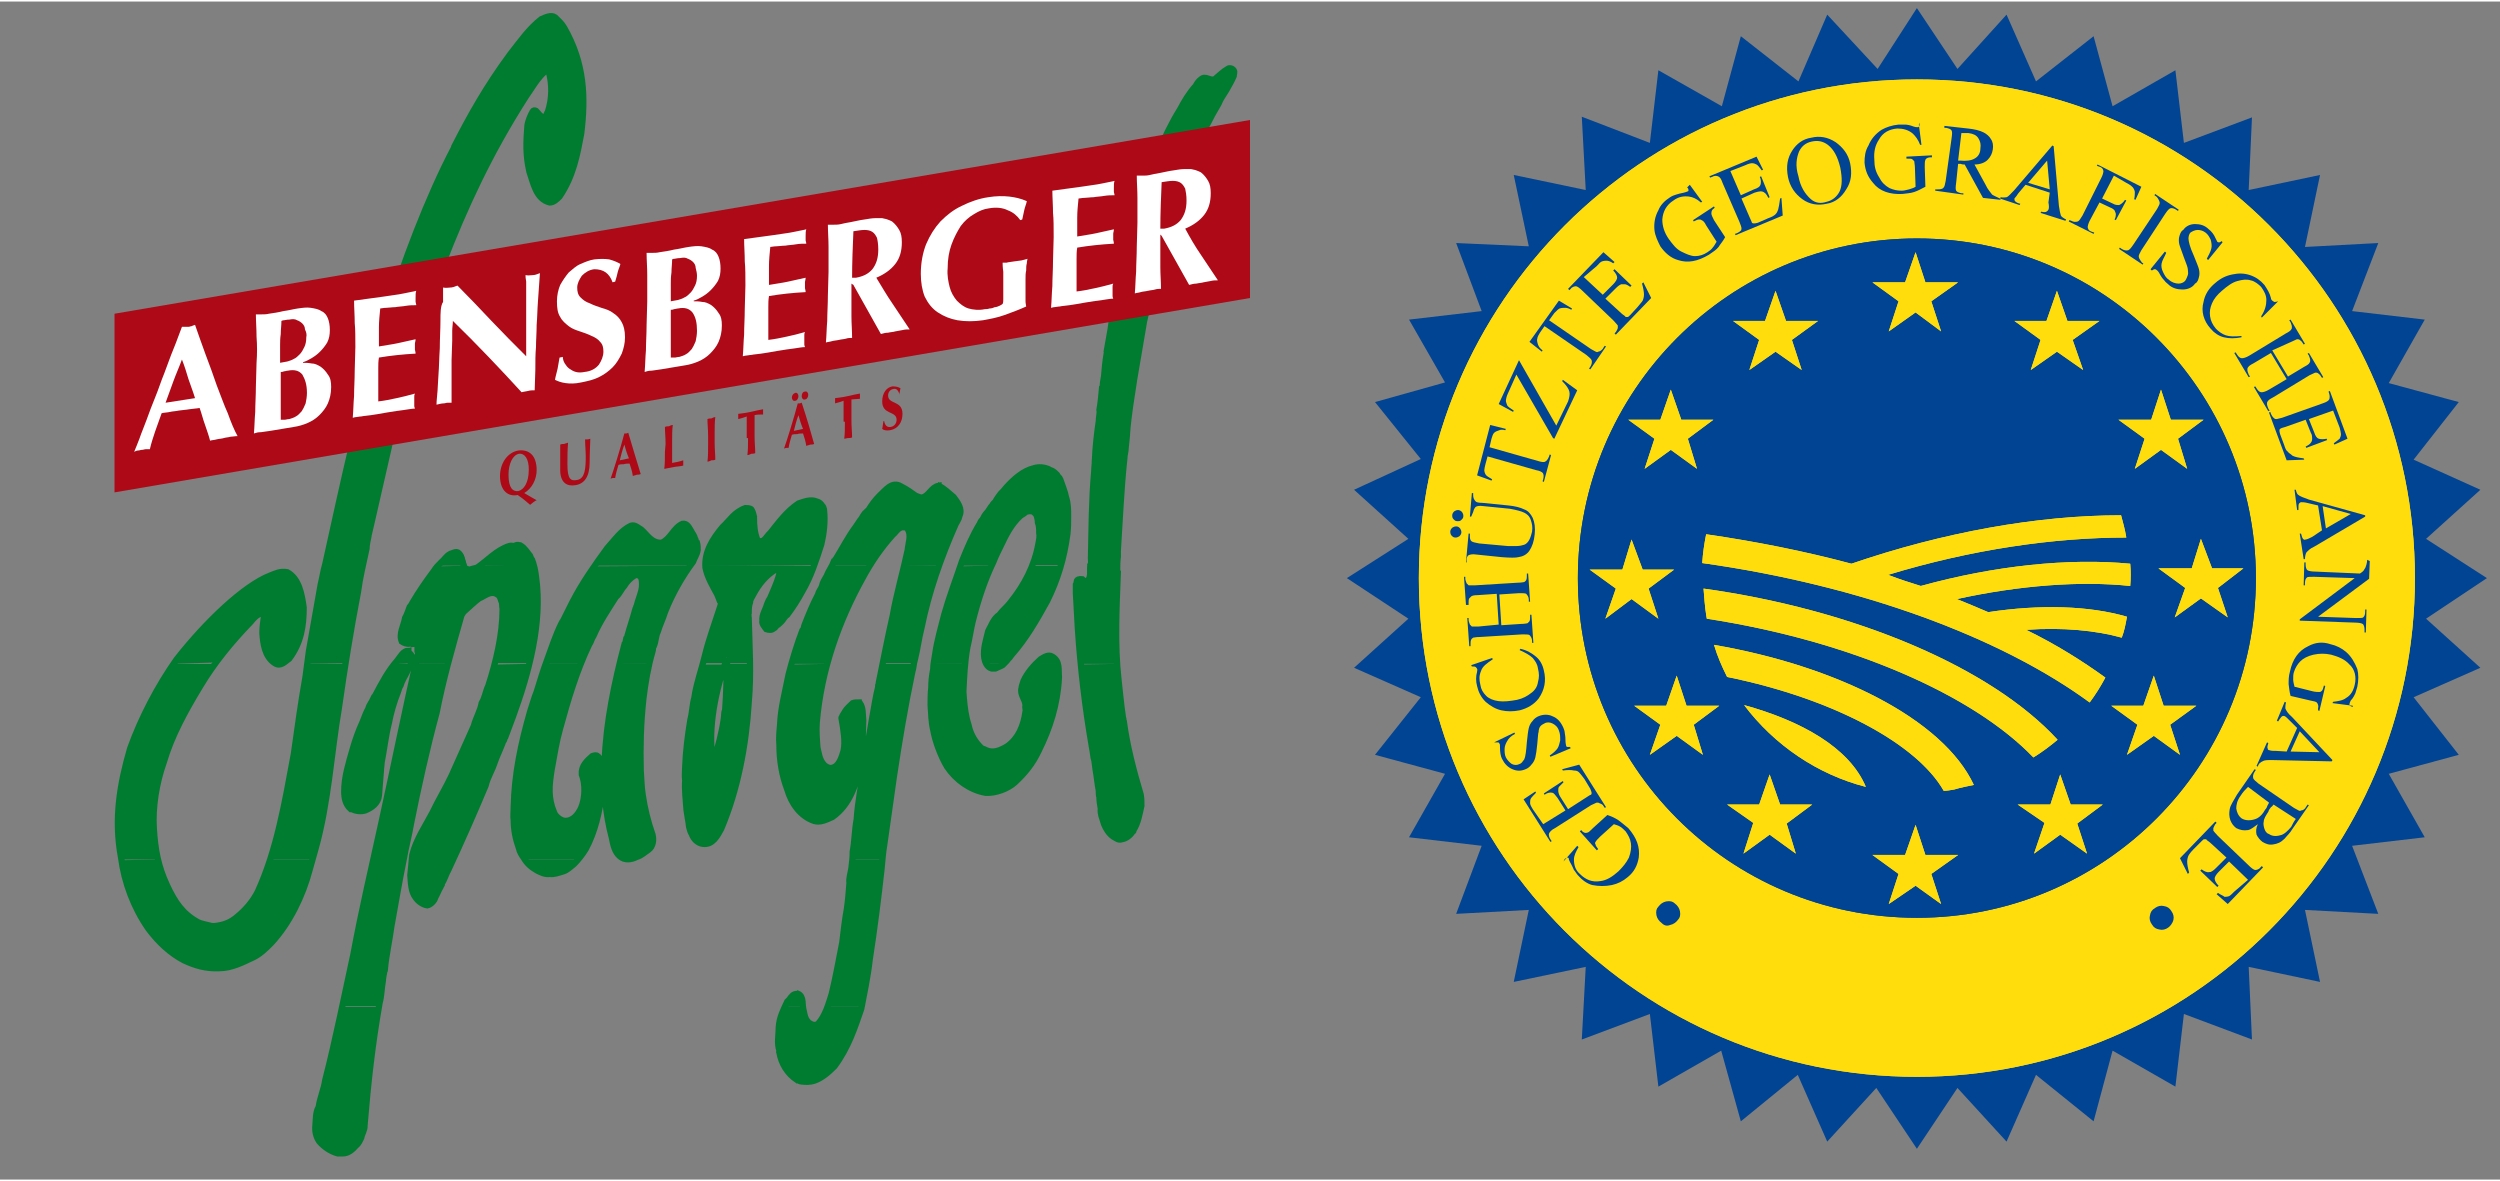 <?xml version="1.0" encoding="utf-8"?>
<svg xmlns="http://www.w3.org/2000/svg" xmlns:xlink="http://www.w3.org/1999/xlink" version="1.1" id="Ebene_1" x="0px" y="0px" viewBox="0 0 382 180" style="enable-background:new 0 0 382 180;" xml:space="preserve" width="127" height="60">
<rect x="0" y="0" width="382" height="180" fill="#808080" stroke="none"/>
<style type="text/css">
	.st0{fill-rule:evenodd;clip-rule:evenodd;fill:#007C30;}
	.st1{fill:none;stroke:#007C30;stroke-width:0.96;stroke-miterlimit:3.864;}
	.st2{fill-rule:evenodd;clip-rule:evenodd;fill:#AD0917;}
	.st3{fill:#AD0917;}
	.st4{fill-rule:evenodd;clip-rule:evenodd;fill:#FFFFFF;}
	.st5{fill:#FFFFFF;}
	.st6{fill:#004493;}
	.st7{fill:#FFDD0D;}
</style>
<g>
	<path class="st0" d="M57.9,153.6c-1,6-1.7,12.1-2.2,18.1v0.1c0,0.7-0.4,1.2-0.5,1.8c-0.2,0.4-0.4,0.9-0.8,1.2   c-0.5,0.6-1.2,1.2-2,1.2h-0.8c-1.1-0.3-2.1-1-2.8-1.8c-0.5-0.7-0.7-1.6-0.6-2.5c0.1-1,0-1.9,0.5-2.8c0.2-1.4,0.8-2.7,1-4.1   c0.9-3.6,1.8-7.4,2.6-11.2H57.9L57.9,153.6z M122.6,153.6c0,0.3,0.1,0.5,0.1,0.7c0.1,0.5,0.2,1.1,0.5,1.5c0.1,0.1,0.2,0.3,0.4,0.4   c0.4,0.3,0.9,0.4,1.3,0.1c0.7-0.7,1.1-1.7,1.5-2.7h5.3c0,0.1-0.1,0.3-0.1,0.4c-1,2.9-2,6-4.1,8.8c-0.9,0.9-1.9,1.8-3.1,2.2   c-0.6,0.2-1.3,0.2-2,0.1c-0.3,0-0.4-0.3-0.6-0.2c-1.5-1-2.4-2.5-2.7-4.2c-0.1-0.1,0-0.2,0-0.3c-0.4-1.1-0.1-2.4-0.1-3.6   c0.1-1.2,0.5-2.2,0.9-3.2H122.6L122.6,153.6z"/>
	<path class="st0" d="M24.1,131.1c0.3,1.3,0.8,2.5,1.4,3.8c1.2,2.6,2.4,4.4,4.8,5.7c0.4,0.2,1.4,0.4,1.8,0.5c0.2,0.1,0.7,0.1,1.2,0   c1.3-0.2,2.2-0.7,3-1.4c1.1-0.9,2.3-2.2,3.1-3.8c0.7-1.6,1.3-3.2,1.9-4.8h6.5c-0.1,0.5-0.3,0.9-0.4,1.4c-1,3.8-3,8.1-5.9,11.2   c-0.7,0.7-1.6,1.6-2.6,2.1c-1.7,0.8-3.4,1.7-5.3,1.7c-2,0.1-3.7-0.4-5.4-1.2c-2.1-1.1-3.9-2.8-5.4-4.8c-2.2-3.1-3.6-6.7-4.1-10.3   L24.1,131.1L24.1,131.1z M61.7,131.1c-0.7,3.3-1.3,6.9-1.9,10.1c-0.3,2.2-0.8,4.4-1,6.6c-0.2,0.1-0.1,0.3-0.1,0.4   c-0.1,0.5-0.2,1-0.2,1.3c-0.2,1.1-0.2,2.3-0.5,3.4c0,0.2-0.1,0.4-0.1,0.6h-5.4c0.6-2.7,1.1-5.4,1.7-8c1-5,2-9.6,3-14.4L61.7,131.1   L61.7,131.1z M69.3,131.1c-0.2,0.5-0.5,1-0.7,1.5c-0.4,0.7-0.6,1.5-1,2.1c0.1,0.2-0.2,0.3-0.2,0.5c-0.3,0.5-0.5,1.1-0.8,1.6   c-0.1,0.5-0.7,1.1-1.2,1.2c-0.7-0.1-1.4-0.6-1.8-1.2c-0.7-0.9-0.7-2.2-0.8-3.4c0.1-0.8,0.1-1.6,0.2-2.4L69.3,131.1L69.3,131.1z    M88.1,131.1c-0.2,0.2-0.4,0.4-0.5,0.6c-0.5,0.4-1,0.9-1.6,1.1c-0.7,0.2-1.4,0.5-2.1,0.4c-0.7,0.1-1.3-0.2-1.9-0.5   c-0.7-0.4-1.3-0.9-1.8-1.6H88.1L88.1,131.1z M134.9,131.1c0,0.5-0.1,1-0.1,1.5c-0.5,4.5-1.1,9.3-1.8,13.8c-0.2,2.5-0.8,5.1-1.3,7.2   h-5.3c0.2-0.6,0.4-1.3,0.6-1.9c0.6-2.5,1.1-5.2,1.6-7.8c0.2-1.7,0.4-3.4,0.7-5.1c0.2-1.3,0.3-2.7,0.4-4c-0.1-0.8,0.2-1.5,0.3-2.3   c0-0.5,0.1-0.9,0.1-1.4H134.9L134.9,131.1z M119.9,153.6c0.1-0.2,0.2-0.5,0.3-0.7c0.4-0.3,0.6-0.9,1.1-1.1c0.2-0.1,0.4,0,0.5-0.1   c0.8,0.3,0.7,1.1,0.8,1.9L119.9,153.6L119.9,153.6z"/>
	<path class="st0" d="M32.7,101.2c-0.8,1.1-1.5,2.2-2.2,3.3c-2.3,3.8-4.4,7.6-5.6,11.7c-1.1,3.1-1.7,6.8-1.5,10   c0.1,1.8,0.3,3.4,0.7,4.9h-5.6c0-0.2-0.1-0.4-0.1-0.6c-1.1-5.9-0.2-11.2,1.4-16.7c1.6-4.3,3.8-8.7,6.4-12.6L32.7,101.2L32.7,101.2z    M52.7,101.2c-0.4,2.2-0.7,4.3-1,6.4c-1.2,7-1.6,14.6-3.6,21.7c-0.2,0.6-0.3,1.2-0.5,1.8h-6.5c1.7-5.1,2.6-10.5,3.6-16.2   c0.6-4.3,1.1-7.9,1.8-11.9l0.3-1.9L52.7,101.2L52.7,101.2z M62.8,101.2c-0.2,0.5-0.6,1-0.7,1.5c-0.3,0.6-0.7,1.2-0.9,1.9   c-0.2,0.3-0.3,0.7-0.4,1c-0.6,1.5-1.1,3.2-1.4,4.8c-0.5,2-0.7,4-1.1,6c0,0.4-0.1,0.8-0.1,1.2c-0.1,1.3-0.2,2.5-0.3,3.8   c-0.1,1.2-1.1,1.9-2.1,2.3c-0.6,0.2-1.5,0.1-2-0.2h-0.2c-0.8-0.7-1-1.7-1-2.7c0-2.2,0.7-4.4,1.3-6.5c0.4-1.4,0.9-2.8,1.5-4.1   c0.3-0.7,0.5-1.4,0.9-2.1c0.1-0.5,0.5-0.9,0.7-1.4c0.1-0.1,0.1-0.4,0.3-0.5c1-1.8,1.9-3.6,3.2-5.1L62.8,101.2L62.8,101.2z    M68.5,101.2c-0.6,2.4-1.2,4.9-1.7,7.4c-1.5,5.5-2.8,11.4-3.9,16.9c-0.3,1.8-0.8,3.6-1.1,5.4c0,0.1,0,0.2-0.1,0.3h-4.5   c0.4-1.9,0.8-3.8,1.2-5.8c1.7-7.9,3.4-16.2,5.2-24.2L68.5,101.2L68.5,101.2z M81,101.2c-0.7,2.8-1.5,5.4-2.5,8   c-0.4,1.1-0.8,2.1-1.2,3.2c-0.2,0.2-0.1,0.5-0.3,0.6c-0.4,1.1-0.9,2.1-1.3,3.2c-0.4,1.3-1.1,2.3-1.4,3.6c-1.6,3.8-3.3,7.6-5,11.4   H63c0-0.2,0.1-0.5,0.1-0.7c0.6-2.4,2-4.4,3.1-6.5c0.9-1.9,2-3.7,2.9-5.6c0.1-0.3,0.3-0.6,0.4-0.9c1-2.2,2-4.5,3-6.7   c0.3-1.2,1-2.3,1.2-3.5c0.5-0.8,0.6-1.8,1-2.6c0.3-1.1,0.7-2.2,1-3.4L81,101.2L81,101.2z M88.5,101.2c-1.2,3.1-2.2,6.4-3.1,9.7   c-0.6,2.1-0.9,4.1-1.3,6.3c-0.4,2.5-0.6,4.4,0.4,6.7c0.2,0.5,1,1.2,1.7,1.2c1.1,0,1.9-0.9,2.4-2c0.6-1.4,0.7-3.6,0.1-5.1   c-0.1-1.3,0.8-2.1,1.6-2.8c0.3-0.1,0.6-0.2,0.8,0c0.5,0.3,0.4,0.9,0.5,1.4c0.2,0.6,0.1,1.3,0.2,1.9c0,0.7-0.1,1.4,0,2.1   c-0.4,3.2-1.1,6.2-2.5,8.8c-0.3,0.6-0.8,1.2-1.2,1.7h-7.8c-0.1-0.1-0.2-0.3-0.3-0.4c-0.3-0.4-0.6-0.9-0.7-1.4   c-0.5-1.4-0.8-2.8-0.8-4.3c-0.1-0.6,0-1.3,0-2c0.1-5,1.1-9.7,2.5-14.6c0.3-0.9,0.6-2,1-3c0.4-1.4,0.9-2.8,1.3-4.2L88.5,101.2   L88.5,101.2z M99.1,101.2c-0.4,1.7-0.6,3.5-0.9,5.2c-0.4,3.7-0.5,7.3-0.4,10.9c0.1,1.2,0.1,2.5,0.3,3.7c0.3,2.1,0.8,4.1,1.5,6.1   c0.2,0.8,0.1,1.8-0.6,2.3c-0.6,0.4-1.1,0.9-1.8,1.1c-0.8,0.4-1.8,0.6-2.6-0.1c-0.8-0.7-1-1.8-1.2-2.8c-1-3.7-1.3-7.6-1.1-11.7   c0.2-4.8,1.1-9.9,2.2-14.8L99.1,101.2L99.1,101.2z M111.1,101.2c-0.1,2.4-0.1,4.8-0.3,7.2c-0.2,0.4-0.1,0.8-0.2,1.3   c-0.3,2.2-0.9,4.3-1.5,6.3c-0.1,0-0.1,0.1-0.1,0.1l-0.1-0.1c-0.8-4.7,0.3-10.1,1.9-14.7h-3.1c-0.5,1.7-1,3.4-1.3,5.2   c-0.3,1-0.3,2.2-0.6,3.3c-0.4,2.4-0.7,4.8-0.8,7.2c-0.1,0.7-0.1,1.4,0,2.1c-0.1,1.5,0.1,3,0.2,4.5c0.1,0.9,0.3,1.8,0.4,2.6   c0.1,0.4,0.2,0.8,0.4,1.1c0.2,0.8,0.9,1.4,1.7,1.5c1.5,0.2,2.2-1.3,2.8-2.3c2.5-5.9,3.8-12.7,4.2-19.3c0.2-2,0.2-4,0.2-6   L111.1,101.2L111.1,101.2z M126.4,101.2c-0.8,2.9-1.4,5.9-1.6,9c-0.1,1.3,0,2.6,0.1,3.9c0.2,0.8,0.3,1.8,0.9,2.5   c0.3,0.4,0.9,0.7,1.3,0.6c1.1-0.2,1.5-1.6,1.8-2.6c0.3-1.4,0-3.2-0.3-4.9c0-0.1-0.1-0.2,0.1-0.3c0-0.3,0.3-0.5,0.4-0.8   c0.3-0.5,0.8-0.9,1.2-1.3c0.3-0.1,0.6-0.1,0.9-0.1c0,0.1,0.1,0.1,0.2,0.1c0.5,0.7,0.4,1.7,0.5,2.6c-0.1,2.1,0,4.3-0.4,6.4   c-0.6,3.3-1.6,6.5-4.3,8.4c-0.9,0.4-1.9,0.9-2.8,0.6c-2.1-0.7-3.5-2.7-4.1-4.8c-0.8-2.1-1.2-4.4-1.2-6.8c-0.1-1,0-2,0.1-3.1   c0.1-2.6,0.8-5.1,1.3-7.7c0.1-0.5,0.3-1.1,0.4-1.6L126.4,101.2L126.4,101.2z M139.6,101.2c-0.1,0.4-0.1,0.9-0.2,1.3   c-1.1,5.2-2,10.6-2.8,15.9c-0.5,3.5-1,7.1-1.5,10.6c-0.1,0.7-0.2,1.4-0.3,2.1h-4.7c0-0.3,0.1-0.7,0.1-1.1c0.3-1.6,0.3-3.3,0.6-4.9   c0.2-2.9,0.8-5.8,1.2-8.6l1.2-7.1c0.3-1.5,0.5-3.1,0.9-4.6c-0.1-0.3,0.2-0.5,0.1-0.7c0.2-1,0.4-1.9,0.6-2.9H139.6L139.6,101.2z    M147.3,101.2c-0.1,1.4-0.2,2.7-0.2,4.1c0.1,1.4,0.2,2.7,0.5,4c0.1,0.5,0.3,1,0.4,1.5c0.3,1.1,0.9,2.1,1.7,2.9   c0.2,0.3,0.6,0.3,0.9,0.5c1.1,0.5,2.2,0,3.2-0.6c1.7-1.2,2.5-3.1,2.8-5.3c0.1-0.3-0.1-0.6,0-0.9c0-1-0.9-1.7-0.6-2.7   c0-0.3,0.2-0.7,0.3-1.1c0.4-0.9,1.1-1.8,1.8-2.5h3.4c0.1,0.6,0.1,1.4,0.1,2c-0.2,4.1-1.4,7.8-3.1,11.2c-0.9,1.9-2,3.3-3.6,4.8   c-1.1,1-3,1.7-4.5,1.6c-2.3-0.4-4.5-1.9-5.9-4c-1-1.7-1.8-3.9-2.1-5.6c-0.3-1.2-0.3-2.5-0.4-3.8c0-0.8,0-1.8,0.1-2.6   c0-0.9,0.1-1.9,0.3-2.9c0-0.2,0-0.5,0-0.7L147.3,101.2L147.3,101.2z M153.3,101.2C153.3,101.2,153.2,101.2,153.3,101.2   c-0.2,0.1-0.3,0.2-0.4,0.3l-0.9,0.4h-0.6c-0.4-0.1-0.6-0.4-0.8-0.7H153.3L153.3,101.2z M170.6,101.2c0.1,0.8,0.1,1.5,0.2,2.3   c0.2,1.7,0.4,4,0.7,5.9c0.1,0.1,0,0.3,0.1,0.4c0.5,3.8,1.5,7.6,2.6,11.3c0.1,0.6,0.1,1.1,0.1,1.7c-0.3,1.3-0.5,2.6-1.2,3.7   c0,0.1,0,0.2-0.1,0.2c-0.4,0.6-1,1.1-1.7,1.2c-0.5,0.2-0.9-0.2-1.3-0.4c-0.7-0.5-1.1-1.2-1.4-1.9c-0.2-0.8-0.6-1.5-0.5-2.4   c-0.1-0.6-0.2-1.1-0.2-1.7c-0.1-0.3-0.1-0.7-0.1-1c-0.2-1.1-0.3-2.2-0.5-3.3c-0.1-0.6-0.1-1.2-0.3-1.8c-0.1-0.5-0.1-0.9-0.2-1.3   c0-0.2-0.1-0.4-0.1-0.6c-0.7-4-1.3-8.1-1.7-12.2L170.6,101.2L170.6,101.2z"/>
	<path class="st0" d="M55.3,86.2c-0.3,1.3-0.5,2.5-0.7,3.8c-0.7,3.6-1.3,7.4-1.9,11.1h-5.8l0.3-1.9L49,89c0.3-1.1,0.4-2,0.6-2.9   L55.3,86.2L55.3,86.2z M71.3,86.2c0.2,0.2,0.5,0.4,0.8,0.4c0.3-0.1,0.7-0.2,1.1-0.3c0,0,0.1,0,0.1-0.1h8.3c0.1,0.5,0.3,1.1,0.3,1.6   c0.6,4.3,0.1,8.9-1,13.3h-5.3c0.7-2.8,1.2-5.7,1.2-8.4c-0.1-0.4,0-0.9-0.2-1.2c-0.1-0.4-0.3-0.9-0.6-1c-1-0.7-2,0.3-2.8,0.6   c-0.8,0.6-1.6,1.4-2.4,2.1l-0.3,0.5c-0.7,2.5-1.4,5-2.1,7.5h-4.8c0.2-0.7,0.3-1.5,0.5-2.2c0,0,0-0.1-0.1-0.1h-0.1v-0.2   c0.2,0-0.1-0.2,0.1-0.3c0.1,0,0.1,0,0.1-0.1c0,0,0-0.2-0.2-0.2c0.2-0.2-0.1-0.2-0.1-0.3c-0.4,0.1-0.8,0-1.1,0.2   c-0.4,0.1-0.9-0.1-1.2-0.3c-0.5-1.2,0.3-2.4,0.5-3.6c0.3-0.5,0.5-1.2,0.7-1.7c0.2-0.2,0.3-0.4,0.4-0.6c1-1.7,2.1-3.3,3.3-4.9   c0.1-0.2,0.3-0.4,0.5-0.6L71.3,86.2L71.3,86.2z M105.3,86.2c-1.5,2.1-2.8,4.5-3.8,6.9c-0.3,1-0.8,2-1.1,3c-0.3,0.6-0.3,1.5-0.6,2.2   c-0.2,0.2-0.1,0.6-0.2,0.8c-0.2,0.7-0.4,1.4-0.5,2.1h-4.6c0.2-1,0.5-2,0.8-3h0.1l0.2-1l0.1-0.1c0.4-1.5,0.9-2.9,1.3-4.4   c0.1-0.1,0.1-0.4,0.2-0.5c0.2-0.9,0.7-1.9,0.8-2.9c0-0.6,0.1-1.4-0.5-1.7c-0.2,0-0.2-0.2-0.4-0.1c-0.7,0.3-1.4,1-1.8,1.7   c-0.5,0.5-0.7,1.2-1.3,1.7c-1.2,1.9-2.5,3.8-3.4,5.9c-0.3,0.4-0.4,1-0.7,1.4c-0.5,1-0.9,2-1.3,3h-5.2c0.1-0.2,0.1-0.4,0.2-0.6   c0.7-1.9,1.3-3.8,2.2-5.6c0.1-0.1,0.1-0.3,0.2-0.3c0.5-1,1-2,1.5-3c1-1.9,2.1-3.7,3.3-5.4L105.3,86.2L105.3,86.2z M124.4,86.2   c-0.5,1.3-1.1,2.7-1.7,3.9c-0.7,1.3-1.4,2.4-2.3,3.6c-0.3,0.2-0.5,0.5-0.7,0.8s-0.5,0.5-0.7,0.7c-0.3,0.1-0.4,0.5-0.7,0.6   c-0.3,0.3-0.8,0.2-1.1,0.1c-0.3-0.4-0.7-0.8-0.6-1.3c-0.1-0.9,0.5-1.7,0.7-2.5c0.1-0.3,0.3-0.7,0.5-1c0.2-0.5,0.4-0.9,0.6-1.4   c0.3-0.7,0.6-1.5,0.8-2.3c-0.1-0.2,0-0.6-0.4-0.6h-0.2c-1.5,0.9-2.6,2.3-3.4,3.8c-0.2,0.4-0.5,0.8-0.5,1.2   c-0.2,0.5-0.2,1.1-0.2,1.6c-0.1,0.3,0,0.6,0,0.8c0.1,2.3,0.2,4.6,0.2,6.9h-3.6c0-0.1,0-0.2,0-0.3c0-0.2,0.1-0.5-0.1-0.6   c-0.1,0.3-0.2,0.6-0.3,0.9h-3.1c0.1-0.4,0.2-0.8,0.3-1.1c0.6-2.5,1.5-4.9,2.3-7.4c0.1-0.3,0.3-0.8,0-1c-0.1-0.3-0.3-0.7-0.4-1   c-0.7-1.3-1.5-2.6-1.8-4.1c0-0.1,0-0.2,0-0.4L124.4,86.2L124.4,86.2z M133,86.2c-0.4,0.7-0.8,1.3-1.2,2c-2.2,4-4.1,8.4-5.4,13h-5.6   c0.5-1.8,1-3.5,1.7-5.1c0.3-0.3,0.2-0.6,0.4-1c0.6-1.5,1.2-3,2-4.5c0.1-0.5,0.5-0.9,0.6-1.3c0.1-0.5,0.4-1,0.7-1.5   c0.2-0.6,0.5-1.1,0.8-1.6L133,86.2L133,86.2z M143.5,86.2c-1.1,3.1-2,6.3-2.7,9.5c-0.4,1.5-0.6,3.2-1,4.8c-0.1,0.2-0.1,0.4-0.2,0.6   h-4.8c0.5-2.4,0.9-4.7,1.5-7.2c0.5-2.6,1.1-5.2,1.8-7.8L143.5,86.2L143.5,86.2z M151.3,86.2c-1.2,2.7-2.1,5.5-2.9,8.4   c-0.3,1.3-0.5,2.7-0.8,3.9c-0.2,0.9-0.3,1.8-0.3,2.7h-5c0.1-0.5,0.2-1,0.3-1.6c0.3-2.1,0.9-4.1,1.4-6.1c0.7-2.5,1.6-4.8,2.4-7.2   L151.3,86.2L151.3,86.2z M162.1,86.2c-0.5,1.9-1.3,3.7-2.1,5.4c-1.6,2.9-3.2,5.7-5.4,8.2c-0.2,0.2-0.3,0.5-0.5,0.6   c-0.2,0.3-0.5,0.5-0.7,0.8h-2.7c-0.2-0.3-0.2-0.6-0.3-1c-0.2-1.4,0.3-2.8,0.6-4.1c0.5-0.9,0.8-1.9,1.7-2.5c0.5-0.7,1.2-1.2,1.7-1.9   c1.3-1.7,2.5-3.5,3.3-5.5L162.1,86.2L162.1,86.2z M170.7,86.2c0,0.2,0,0.5-0.1,0.7l0.1,0.1c-0.2,4.7-0.5,9.5-0.1,14.2h-5.7   c-0.2-1.8-0.3-3.7-0.5-5.5c-0.1-1.8-0.2-3.6-0.3-5.4V89c0.2-0.3,0-0.8,0.5-0.8c0.1-0.1,0.3,0,0.5,0c0.2,0.2,0.5,0.3,0.7,0.3   c0.6-0.6,0.5-1.5,0.5-2.3L170.7,86.2L170.7,86.2z M26.2,101.2c0.2-0.3,0.5-0.7,0.7-1c4.4-5.6,10.2-11.2,14.3-12.8   c0.8-0.3,1.5-0.7,2.6-0.5c1.8,1,2.2,3.3,2.5,5.4c0,2.8-0.4,5.4-2.2,7.8c-0.6,0.4-1.3,1.3-2.2,0.7c-1.6-1-1.8-3.2-1.9-4.6   c0-0.8,0.1-1.7,0.3-2.8c-0.1-0.2-0.3-0.2-0.5-0.2c-0.7,0.2-1.2,0.8-1.6,1.3c-2,2.1-3.8,4.2-5.5,6.5L26.2,101.2L26.2,101.2z    M60.2,101.2c0.1-0.1,0.1-0.2,0.2-0.3c0.5-0.6,0.9-1.5,1.7-1.5c0.3,0,0.5,0.2,0.6,0.4c0.3,0.5,0.2,0.9,0,1.3L60.2,101.2L60.2,101.2   z M158.1,101.2c0.3-0.3,0.5-0.5,0.8-0.8c0.5-0.3,1.2-0.8,1.8-0.4c0.5,0.3,0.7,0.7,0.8,1.2H158.1L158.1,101.2z"/>
	<path class="st0" d="M49.5,86.2c0-0.1,0-0.1,0.1-0.2l0,0c2.8-12.6,5.3-24.6,9.3-37.6c2.6-8.4,6.4-18.5,10.4-26.1v-0.1   c2.4-4.7,4.9-9.2,8.6-14.2c1.5-1.9,2.8-3.8,4.7-5.3c0.7-0.3,1.5-0.7,2.1-0.3c0.6,0.5,1.1,0.9,1.5,1.6c3.1,5.4,3.3,10.6,2.6,16.2   c-0.6,3.2-1.2,6.5-3.3,9.6c-0.4,0.4-0.9,0.9-1.5,0.9c-2.1-0.5-2.5-3-3.1-4.7c-0.6-2.6-0.5-4.5-0.3-7.1c0.1-0.6,0.4-1.4,0.8-2.1   c0.1-0.2,0.3-0.2,0.5-0.1c0.4,0.4,0.6,0.8,1.1,1c0.5,0,0.5-0.6,0.7-0.8c0.7-2.1,0.7-4.3,0.1-6.4c0-0.1-0.2-0.1-0.2-0.1   c-1.5,1.2-2.3,2.8-3.3,4.2c-5.5,8.6-9.3,16.8-12.7,25.6c-2.1,5.8-4.2,11.6-5.7,17.6c-0.7,2.7-1.3,5.4-2,8.1l-1.6,7l-1.6,7l-0.4,1.7   v0.1C56.2,82.2,56,83,56,83.6c-0.2,1-0.4,1.9-0.6,2.8L49.5,86.2L49.5,86.2z M67.1,86.2c0.2-0.2,0.4-0.5,0.7-0.7   c0.5-0.4,0.8-1,1.4-1.3c0.4-0.1,0.8-0.4,1.2-0.2c0.6,0.5,0.6,1.3,0.9,2.1c0,0.1,0,0.1,0.1,0.1H67.1L67.1,86.2z M73.3,86.2   c1.6-1.1,2.9-2.7,4.8-3.2c0.3-0.1,0.5,0,0.8,0c0.3-0.1,0.4,0.1,0.7,0.1c0.7,0.4,1,1,1.5,1.6c0.1,0.2,0.1,0.4,0.3,0.6   c0.1,0.3,0.2,0.6,0.3,1L73.3,86.2L73.3,86.2z M90.6,86.2c0.7-1,1.3-1.9,2-2.8c1.1-1.2,2.1-2.7,3.6-3.4c0.6-0.2,1.1,0.3,1.6,0.6   c0.9,0.8,1.6,2.1,3.1,2c1.4-0.6,1.8-2.3,3.2-2.9c0.8-0.1,1.1,0.7,1.4,1.1c0.2,0.4,0.5,0.7,0.6,1.2c0.2,0.2,0,0.5,0.3,0.6   c0.1,0.4,0.1,0.7,0.1,1.1c-0.1,0.7-0.5,1.2-0.7,1.8c-0.2,0.2-0.3,0.5-0.5,0.7L90.6,86.2L90.6,86.2z M107.9,86.2   c0-2.3,1.2-4.1,2.6-5.9c1.1-1,1.8-2.3,3.5-2.9c0.2,0,0.7,0,0.9,0.2c0.2,0.3,0.3,0.7,0.4,1.1c0,1.4,0.1,2.5,0.5,3.5   c0.1,0.2,0.3,0.2,0.4,0.3c0.8,0,1.1-0.9,1.6-1.3c1.2-1.5,2.5-3.3,4.3-4.5c0.7-0.4,1.7-0.8,2.6-0.5v0.1c0.4,0.1,0.6,0.3,0.8,0.6   c0.2,0.2,0.2,0.3,0.3,0.6c0.2,1.8,0,3.6-0.4,5.3c-0.4,1.1-0.7,2.2-1.1,3.3L107.9,86.2L107.9,86.2z M127,86.2   c0.1-0.2,0.2-0.4,0.3-0.6c0.2,0,0.1-0.3,0.3-0.4c1-1.6,1.9-3.4,3.1-5c0.2-0.3,0.4-0.6,0.6-0.9c0.4-0.4,0.5-1,1-1.3   c0-0.1,0.2-0.2,0.3-0.3c0.5-0.8,1-1.5,1.7-2.2c0.9-0.8,1.9-2.3,3.3-1.4c0.8,0.4,1.5,0.9,2.2,1.4c0.3,0.1,0.6,0.3,1,0.3   c1.1-0.3,1.4-1.6,2.5-1.8c0,0.1,0.1,0,0.1,0c1,0.3,1.7,1,2.4,1.7c0.6,0.8,1.4,1.8,0.9,2.9c-0.1,0.5-0.4,0.9-0.6,1.3   c-0.9,2-1.7,4.1-2.5,6.3h-5.3c0.2-0.8,0.4-1.6,0.5-2.3c0.1-1.1,0.6-2.2,0-3.2c-0.1-0.1-0.3-0.3-0.5-0.3c-0.2,0.1-0.5-0.1-0.6,0.1   c-0.5,0.2-0.8,0.8-1.2,1.1c-1.3,1.4-2.4,3-3.4,4.6L127,86.2L127,86.2z M146.4,86.2c0.1-0.3,0.2-0.6,0.3-0.9c0.8-2,1.6-3.9,2.7-5.7   c0.1-0.2,0.2-0.5,0.4-0.6c0.2-0.4,0.4-0.8,0.7-1.1c0.3-0.3,0.5-0.8,0.8-1.1c0.1-0.2,0.3-0.4,0.5-0.6c0.2-0.4,0.5-0.8,0.8-1.2   c0.3-0.3,0.6-0.6,0.9-1c1.1-1.2,2.5-2.5,4.2-2.9c0.9-0.2,2-0.1,2.8,0.4c0.4,0.1,0.7,0.4,1,0.7c0.1,0.3,0.4,0.4,0.5,0.7   c0.3,0.9,0.7,1.8,0.9,2.8c0.3,0.9,0.3,1.9,0.3,2.8s0,1.8-0.1,2.7c-0.2,1.7-0.5,3.3-1,4.9h-4.5c0.5-1.1,0.8-2.4,1.1-3.6   c0.1-0.5,0.2-1,0.1-1.5c0-0.5,0-1.1-0.2-1.6c0-0.4-0.1-0.7-0.2-1.1c-0.2-0.2-0.3-0.5-0.7-0.6c-0.3-0.1-0.7,0-1,0.1   c-0.2,0.3-0.6,0.4-0.8,0.6c-1.4,1.3-2.2,2.9-3,4.6c-0.4,0.8-0.8,1.6-1.1,2.4c-0.1,0.3-0.2,0.5-0.4,0.8L146.4,86.2L146.4,86.2z    M166.3,86.2L166.3,86.2V86c0.2-0.3,0.1-0.6,0.1-1c0.1-4.4,0.1-8.9,0.5-13.3c0-0.5,0.1-1.1,0.1-1.7c0.1-2.1,0.3-3.9,0.6-6   c0-0.6,0.2-1.2,0.1-1.7c0.2-1.2,0.3-2.2,0.4-3.4l0.1-0.1c0-0.5,0.1-1.1,0.2-1.6c0.1-1.2,0.2-2.3,0.4-3.5c0.1-0.1,0-0.2,0-0.3   c0.2-1.1,0.4-2.3,0.6-3.4c0.2-1.6,0.5-3,0.9-4.6c0.2-0.1,0-0.2,0-0.3l0.3-1.8c0.1-0.2,0.1-0.7,0.2-0.9c0-0.5,0.3-0.9,0.3-1.4   c0.1-0.3,0.2-0.7,0.3-1.1c0.3-1.3,0.6-2.7,1-3.8c-0.1-0.2,0.1-0.4,0.1-0.6c0.8-3.2,1.8-6.4,3-9.4c0.2-0.2,0.1-0.5,0.3-0.7   c0.1-0.1,0.1-0.3,0.2-0.4c0-0.7,0.5-1.2,0.6-1.8c1-2.4,2.1-4.7,3.4-6.8c0.7-1.3,1.4-2.5,2.4-3.6c0.2-0.4,0.5-0.8,0.8-1   c0.7-0.7,1.5,0.4,2.2-0.1c0.6-0.5,1.2-1.1,1.9-1.5c0.3-0.1,0.8,0,1,0.3s0,0.6,0,0.9c-0.3,0.7-0.7,1.4-1.1,2.1   c-0.4,0.7-0.9,1.3-1.2,2.1c-2.7,4.5-4.6,9.5-6.4,14.5c-0.8,2.1-1.4,4.3-2.1,6.4v0.1c-0.2,0.9-0.6,1.7-0.7,2.6   c-0.1,0.1-0.1,0.3-0.1,0.5c-0.1,0.6-0.3,1.2-0.5,1.8c0,0.1,0,0.4-0.1,0.5c-0.1,0.6-0.2,1.2-0.4,1.7c-0.3,1.8-0.7,3.5-1.1,5.2   l-1.5,8.8c-0.4,2.6-0.9,5.6-1.1,8.3c-0.1,0.1,0,0.1,0,0.2c-0.1,0.7-0.1,1.3-0.2,2c0,0.5-0.2,1.1-0.2,1.6c-0.5,4.6-0.7,9.5-1,14.1   c0,0.3,0,0.6,0,0.9c0,0.5,0,1-0.1,1.6L166.3,86.2L166.3,86.2z M64.7,44.7L64.7,44.7L64.7,44.7L64.7,44.7z"/>
	<path class="st1" d="M62.8,99.8c0.6,1-0.4,1.9-0.7,2.8c-0.3,0.6-0.7,1.2-0.9,1.9c-0.2,0.3-0.3,0.7-0.4,1c-0.6,1.5-1.1,3.2-1.4,4.8   c-0.5,2-0.7,4-1.1,6c0,0.4-0.1,0.8-0.1,1.2c-0.1,1.3-0.2,2.5-0.3,3.8c-0.1,1.2-1.1,1.9-2.1,2.3c-0.6,0.2-1.5,0.1-2-0.2h-0.2   c-0.8-0.7-1-1.7-1-2.7c0-2.2,0.7-4.4,1.3-6.5c0.4-1.4,0.9-2.8,1.5-4.1c0.3-0.7,0.5-1.4,0.9-2.1c0.1-0.5,0.5-0.9,0.7-1.4   c0.1-0.1,0.1-0.4,0.3-0.5c1-1.9,2-3.8,3.4-5.4c0.5-0.6,0.9-1.5,1.7-1.5C62.4,99.4,62.6,99.6,62.8,99.8L62.8,99.8z M111.1,100.9   c-0.1,2.5-0.1,5-0.3,7.4c-0.2,0.4-0.1,0.8-0.2,1.3c-0.3,2.2-0.9,4.3-1.5,6.3c-0.1,0-0.1,0.1-0.1,0.1l-0.1-0.1   c-0.8-5,0.5-10.9,2.2-15.6C111.1,100.4,111.1,100.6,111.1,100.9L111.1,100.9z M79.5,83.1c0.7,0.4,1,1,1.5,1.6   c0.1,0.2,0.1,0.4,0.3,0.6c0.3,0.8,0.5,1.7,0.6,2.6c1,7-1.1,14.7-3.5,21.3c-0.4,1.1-0.8,2.1-1.2,3.2c-0.2,0.2-0.1,0.5-0.3,0.6   c-0.4,1.1-0.9,2.1-1.3,3.2c-0.4,1.3-1.1,2.3-1.4,3.6c-1.8,4.3-3.7,8.6-5.7,12.9c-0.4,0.7-0.6,1.5-1,2.1c0.1,0.2-0.2,0.3-0.2,0.5   c-0.3,0.5-0.5,1.1-0.8,1.6c-0.1,0.5-0.7,1.1-1.2,1.2c-0.7-0.1-1.4-0.6-1.8-1.2c-0.7-0.9-0.7-2.2-0.8-3.4c0.1-1.1,0.2-2,0.3-3.1   c0.6-2.4,2-4.4,3.1-6.5c0.9-1.9,2-3.7,2.9-5.6c0.1-0.3,0.3-0.6,0.4-0.9c1-2.2,2-4.5,3-6.7c0.3-1.2,1-2.3,1.2-3.5   c0.5-0.8,0.6-1.8,1-2.6c1.2-3.7,2.2-7.9,2.2-11.8c-0.1-0.4,0-0.9-0.2-1.2c-0.1-0.4-0.3-0.9-0.6-1c-1-0.7-2,0.3-2.8,0.6   c-0.8,0.6-1.6,1.4-2.4,2.1l-0.3,0.5c-1.4,4.9-2.8,9.8-3.8,14.9c-1.5,5.5-2.8,11.4-3.9,16.9c-0.3,1.8-0.8,3.6-1.1,5.4   c-0.7,3.4-1.3,7-1.9,10.3c-0.3,2.2-0.8,4.4-1,6.6c-0.2,0.1-0.1,0.3-0.1,0.4c-0.1,0.5-0.2,1-0.2,1.3c-0.2,1.1-0.2,2.3-0.5,3.4   c-1.1,6.2-1.8,12.5-2.3,18.7v0.1c0,0.7-0.4,1.2-0.5,1.8c-0.2,0.4-0.4,0.9-0.8,1.2c-0.5,0.6-1.2,1.2-2,1.2h-0.8   c-1.1-0.3-2.1-1-2.8-1.8c-0.5-0.7-0.7-1.6-0.6-2.5c0.1-1,0-1.9,0.5-2.8c0.2-1.4,0.8-2.7,1-4.1c1.6-6.2,2.9-12.8,4.3-19.2   c1.3-7,2.8-13.3,4.3-20.2c1.9-8.6,3.7-17.7,5.7-26.3c0,0,0-0.1-0.1-0.1h-0.1v-0.2c0.2,0-0.1-0.2,0.1-0.3c0.1,0,0.1,0,0.1-0.1   c0,0,0-0.2-0.2-0.2c0.2-0.2-0.1-0.2-0.1-0.3c-0.4,0.1-0.8,0-1.1,0.2c-0.4,0.1-0.9-0.1-1.2-0.3c-0.5-1.2,0.3-2.4,0.5-3.6   c0.3-0.5,0.5-1.2,0.7-1.7c0.2-0.2,0.3-0.4,0.4-0.6c1-1.7,2.1-3.3,3.3-4.9c0.3-0.5,0.7-0.9,1.1-1.3c0.5-0.4,0.8-1,1.4-1.3   c0.4-0.1,0.8-0.4,1.2-0.2c0.6,0.5,0.6,1.3,0.9,2.1c0.1,0.3,0.5,0.5,0.9,0.5c0.3-0.1,0.7-0.2,1.1-0.3c1.6-1.1,3-2.7,4.9-3.3   c0.3-0.1,0.5,0,0.8,0C79.1,82.9,79.3,83.1,79.5,83.1L79.5,83.1z M105.6,80.9c0.2,0.4,0.5,0.7,0.6,1.2c0.2,0.2,0,0.5,0.3,0.6   c0.1,0.4,0.1,0.7,0.1,1.1c-0.1,0.7-0.5,1.2-0.7,1.8c-1.7,2.3-3.2,4.9-4.3,7.7c-0.3,1-0.8,2-1.1,3c-0.3,0.6-0.3,1.5-0.6,2.2   c-0.2,0.2-0.1,0.6-0.2,0.8c-0.7,2.4-1.1,4.8-1.4,7.3c-0.4,3.7-0.5,7.3-0.4,10.9c0.1,1.2,0.1,2.5,0.3,3.7c0.3,2.1,0.8,4.1,1.5,6.1   c0.2,0.8,0.1,1.8-0.6,2.3c-0.6,0.4-1.1,0.9-1.8,1.1c-0.8,0.4-1.8,0.6-2.6-0.1c-0.8-0.7-1-1.8-1.2-2.8c-1-3.7-1.3-7.6-1.1-11.7   c0.2-5.9,1.5-12.1,3-17.8h0.1l0.2-1l0.1-0.1c0.4-1.5,0.9-2.9,1.3-4.4c0.1-0.1,0.1-0.4,0.2-0.5c0.2-0.9,0.7-1.9,0.8-2.9   c0-0.6,0.1-1.4-0.5-1.7c-0.2,0-0.2-0.2-0.4-0.1c-0.7,0.3-1.4,1-1.8,1.7c-0.5,0.5-0.7,1.2-1.3,1.7c-1.2,1.9-2.5,3.8-3.4,5.9   c-0.3,0.4-0.4,1-0.7,1.4c-1.9,4-3.2,8.3-4.4,12.7c-0.6,2.1-0.9,4.1-1.3,6.3c-0.4,2.5-0.6,4.4,0.4,6.7c0.2,0.5,1,1.2,1.7,1.2   c1.1,0,1.9-0.9,2.4-2c0.6-1.4,0.7-3.6,0.1-5.1c-0.1-1.3,0.8-2.1,1.6-2.8c0.3-0.1,0.6-0.2,0.8,0c0.5,0.3,0.4,0.9,0.5,1.4   c0.2,0.6,0.1,1.3,0.2,1.9c0,0.7-0.1,1.4,0,2.1c-0.4,3.2-1.1,6.2-2.5,8.8c-0.5,0.8-1.1,1.6-1.8,2.3c-0.5,0.4-1,0.9-1.6,1.1   c-0.7,0.2-1.4,0.5-2.1,0.4c-0.7,0.1-1.3-0.2-1.9-0.5c-0.9-0.5-1.6-1.1-2.1-2c-0.3-0.4-0.6-0.9-0.7-1.4c-0.5-1.4-0.8-2.8-0.8-4.3   c-0.1-0.6,0-1.3,0-2c0.1-5,1.1-9.7,2.5-14.6c0.3-0.9,0.6-2,1-3c0.5-1.6,1-3.3,1.6-4.9c0.7-1.9,1.3-3.8,2.2-5.6   c0.1-0.1,0.1-0.3,0.2-0.3c0.5-1,1-2,1.5-3c1.5-2.9,3.4-5.6,5.3-8.2c1.1-1.2,2.1-2.7,3.6-3.4c0.6-0.2,1.1,0.3,1.6,0.6   c0.9,0.8,1.6,2.1,3.1,2c1.4-0.6,1.8-2.3,3.2-2.9C105,79.7,105.3,80.4,105.6,80.9L105.6,80.9z M124.8,76.4c0.4,0.1,0.6,0.3,0.8,0.6   c0.2,0.2,0.2,0.3,0.3,0.6c0.2,1.8,0,3.6-0.4,5.3c-0.8,2.5-1.6,5-2.9,7.2c-0.7,1.3-1.4,2.4-2.3,3.6c-0.3,0.2-0.5,0.5-0.7,0.8   s-0.5,0.5-0.7,0.7c-0.3,0.1-0.4,0.5-0.7,0.6c-0.3,0.3-0.8,0.2-1.1,0.1c-0.3-0.4-0.7-0.8-0.6-1.3c-0.1-0.9,0.5-1.7,0.7-2.5   c0.1-0.3,0.3-0.7,0.5-1c0.2-0.5,0.4-0.9,0.6-1.4c0.3-0.7,0.6-1.5,0.8-2.3c-0.1-0.2,0-0.6-0.4-0.6h-0.2c-1.5,0.9-2.6,2.3-3.4,3.8   c-0.2,0.4-0.5,0.8-0.5,1.2c-0.2,0.5-0.2,1.1-0.2,1.6c-0.1,0.3,0,0.6,0,0.8c0.1,4.3,0.4,8.5,0,12.9c-0.4,6.6-1.7,13.4-4.2,19.3   c-0.6,1.1-1.3,2.5-2.8,2.3c-0.8-0.1-1.4-0.7-1.7-1.5c-0.2-0.3-0.3-0.7-0.4-1.1c-0.1-0.9-0.3-1.8-0.4-2.6c-0.1-1.5-0.3-3-0.2-4.5   c-0.1-0.7,0-1.4,0-2.1c0.1-2.4,0.4-4.8,0.8-7.2c0.3-1.1,0.3-2.3,0.6-3.3c0.3-2.2,1.1-4.3,1.6-6.4c0.6-2.5,1.5-4.9,2.3-7.4   c0.1-0.3,0.3-0.8,0-1c-0.1-0.3-0.3-0.7-0.4-1c-0.7-1.3-1.5-2.6-1.8-4.1c-0.2-2.4,1.1-4.4,2.6-6.2c1.1-1,1.8-2.3,3.5-2.9   c0.2,0,0.7,0,0.9,0.2c0.2,0.3,0.3,0.7,0.4,1.1c0,1.4,0.1,2.5,0.5,3.5c0.1,0.2,0.3,0.2,0.4,0.3c0.8,0,1.1-0.9,1.6-1.3   c1.2-1.5,2.5-3.3,4.3-4.5C122.9,76.4,123.9,76,124.8,76.4L124.8,76.4L124.8,76.4z M145.7,75.7c0.6,0.8,1.4,1.8,0.9,2.9   c-0.1,0.5-0.4,0.9-0.6,1.3c-2.2,5-4.1,10.3-5.2,15.8c-0.4,1.5-0.6,3.2-1,4.8c-0.2,0.6-0.2,1.3-0.4,1.9c-1.1,5.2-2,10.6-2.8,15.9   c-0.5,3.5-1,7.1-1.5,10.6c-0.2,1.2-0.3,2.5-0.4,3.6c-0.5,4.5-1.1,9.3-1.8,13.8c-0.3,2.7-0.9,5.5-1.3,7.6c-1,2.9-2,6-4.1,8.8   c-0.9,0.9-1.9,1.8-3.1,2.2c-0.6,0.2-1.3,0.2-2,0.1c-0.3,0-0.4-0.3-0.6-0.2c-1.5-1-2.4-2.5-2.7-4.2c-0.1-0.1,0-0.2,0-0.3   c-0.4-1.1-0.1-2.4-0.1-3.6c0.1-1.5,0.7-2.6,1.3-3.9c0.4-0.3,0.6-0.9,1.1-1.1c0.2-0.1,0.4,0,0.5-0.1c1,0.4,0.6,1.7,0.9,2.6   c0.1,0.5,0.2,1.1,0.5,1.5c0.1,0.1,0.2,0.3,0.4,0.4c0.4,0.3,0.9,0.4,1.3,0.1c1.1-1.2,1.6-3,2.1-4.6c0.6-2.5,1.1-5.2,1.6-7.8   c0.2-1.7,0.4-3.4,0.7-5.1c0.2-1.3,0.3-2.7,0.4-4c-0.1-0.8,0.2-1.5,0.3-2.3s0.2-1.6,0.2-2.5c0.3-1.6,0.3-3.3,0.6-4.9   c0.2-2.9,0.8-5.8,1.2-8.6l1.2-7.1c0.3-1.5,0.5-3.1,0.9-4.6c-0.1-0.3,0.2-0.5,0.1-0.7c0.7-3.4,1.3-6.6,2.1-10.1   c0.6-3.4,1.6-6.8,2.3-10.1c0.1-1.1,0.6-2.2,0-3.2c-0.1-0.1-0.3-0.3-0.5-0.3c-0.2,0.1-0.5-0.1-0.6,0.1c-0.5,0.2-0.8,0.8-1.2,1.1   c-1.8,2-3.3,4.2-4.6,6.6c-3.6,6.5-6.3,13.9-7,22c-0.1,1.3,0,2.6,0.1,3.9c0.2,0.8,0.3,1.8,0.9,2.5c0.3,0.4,0.9,0.7,1.3,0.6   c1.1-0.2,1.5-1.6,1.8-2.6c0.3-1.4,0-3.2-0.3-4.9c0-0.1-0.1-0.2,0.1-0.3c0-0.3,0.3-0.5,0.4-0.8c0.3-0.5,0.8-0.9,1.2-1.3   c0.3-0.1,0.6-0.1,0.9-0.1c0,0.1,0.1,0.1,0.2,0.1c0.5,0.7,0.4,1.7,0.5,2.6c-0.1,2.1,0,4.3-0.4,6.4c-0.6,3.3-1.6,6.5-4.3,8.4   c-0.9,0.4-1.9,0.9-2.8,0.6c-2.1-0.7-3.5-2.7-4.1-4.8c-0.8-2.1-1.2-4.4-1.2-6.8c-0.1-1,0-2,0.1-3.1c0.1-2.6,0.8-5.1,1.3-7.7   c0.6-2.3,1.3-4.6,2.1-6.7c0.3-0.3,0.2-0.6,0.4-1c0.6-1.5,1.2-3,2-4.5c0.1-0.5,0.5-0.9,0.6-1.3c0.1-0.5,0.4-1,0.7-1.5   c0.3-0.8,0.8-1.4,1.1-2.2c0.2,0,0.1-0.3,0.3-0.4c1-1.6,1.9-3.4,3.1-5c0.2-0.3,0.4-0.6,0.6-0.9c0.4-0.4,0.5-1,1-1.3   c0-0.1,0.2-0.2,0.3-0.3c0.5-0.8,1-1.5,1.7-2.2c0.9-0.8,1.9-2.3,3.3-1.4c0.8,0.4,1.5,0.9,2.2,1.4c0.3,0.1,0.6,0.3,1,0.3   c1.1-0.3,1.4-1.6,2.5-1.8c0,0.1,0.1,0,0.1,0C144.2,74.4,144.9,75,145.7,75.7L145.7,75.7z M160.5,71.6c0.4,0.1,0.7,0.4,1,0.7   c0.1,0.3,0.4,0.4,0.5,0.7c0.3,0.9,0.7,1.8,0.9,2.8c0.3,0.9,0.3,1.9,0.3,2.8s0,1.8-0.1,2.7c-0.5,3.8-1.5,7.1-3.1,10.3   c-1.6,2.9-3.2,5.7-5.4,8.2c-0.2,0.2-0.3,0.5-0.5,0.6c-0.2,0.3-0.5,0.6-0.8,0.9c-0.1,0-0.2,0.2-0.3,0.2l-0.9,0.4h-0.6   c-0.7-0.2-1-1-1.1-1.6c-0.2-1.4,0.3-2.8,0.6-4.1c0.5-0.9,0.8-1.9,1.7-2.5c0.5-0.7,1.2-1.2,1.7-1.9c2.1-2.6,3.7-5.6,4.3-9.1   c0.1-0.5,0.2-1,0.1-1.5c0-0.5,0-1.1-0.2-1.6c0-0.4-0.1-0.7-0.2-1.1c-0.2-0.2-0.3-0.5-0.7-0.6c-0.3-0.1-0.7,0-1,0.1   c-0.2,0.3-0.6,0.4-0.8,0.6c-1.4,1.3-2.2,2.9-3,4.6c-0.4,0.8-0.8,1.6-1.1,2.4c-1.4,2.9-2.4,6-3.2,9.2c-0.3,1.3-0.5,2.7-0.8,3.9   c-0.4,2.3-0.5,4.5-0.6,6.8c0.1,1.4,0.2,2.7,0.5,4c0.1,0.5,0.3,1,0.4,1.5c0.3,1.1,0.9,2.1,1.7,2.9c0.2,0.3,0.6,0.3,0.9,0.5   c1.1,0.5,2.2,0,3.2-0.6c1.7-1.2,2.5-3.1,2.8-5.3c0.1-0.3-0.1-0.6,0-0.9c0-1-0.9-1.7-0.6-2.7c0-0.3,0.2-0.7,0.3-1.1   c0.6-1.3,1.6-2.4,2.6-3.3c0.5-0.3,1.2-0.8,1.8-0.4c1.2,0.7,0.9,2,1,3.2c-0.2,4.1-1.4,7.8-3.1,11.2c-0.9,1.9-2,3.3-3.6,4.8   c-1.1,1-3,1.7-4.5,1.6c-2.3-0.4-4.5-1.9-5.9-4c-1-1.7-1.8-3.9-2.1-5.6c-0.3-1.2-0.3-2.5-0.4-3.8c0-0.8,0-1.8,0.1-2.6   c0-0.9,0.1-1.9,0.3-2.9c0-0.8,0.2-1.5,0.3-2.3c0.3-2.1,0.9-4.1,1.4-6.1c0.8-2.8,1.8-5.4,2.7-8.1c0.8-2,1.6-3.9,2.7-5.7   c0.1-0.2,0.2-0.5,0.4-0.6c0.2-0.4,0.4-0.8,0.7-1.1c0.3-0.3,0.5-0.8,0.8-1.1c0.1-0.2,0.3-0.4,0.5-0.6c0.2-0.4,0.5-0.8,0.8-1.2   c0.3-0.3,0.6-0.6,0.9-1c1.1-1.2,2.5-2.5,4.2-2.9C158.6,71.1,159.7,71.1,160.5,71.6L160.5,71.6z M64.7,44.7L64.7,44.7L64.7,44.7   L64.7,44.7z M188.5,10.5c0.2,0.3,0,0.6,0,0.9c-0.3,0.7-0.7,1.4-1.1,2.1c-0.4,0.7-0.9,1.3-1.2,2.1c-2.7,4.5-4.6,9.5-6.4,14.5   c-0.8,2.1-1.4,4.3-2.1,6.4v0.1c-0.2,0.9-0.6,1.7-0.7,2.6c-0.1,0.1-0.1,0.3-0.1,0.5c-0.1,0.6-0.3,1.2-0.5,1.8c0,0.1,0,0.4-0.1,0.5   c-0.1,0.6-0.2,1.2-0.4,1.7c-0.3,1.8-0.7,3.5-1.1,5.2l-1.5,8.8c-0.4,2.6-0.9,5.6-1.1,8.3c-0.1,0.1,0,0.1,0,0.2   c-0.1,0.7-0.1,1.3-0.2,2c0,0.5-0.2,1.1-0.2,1.6c-0.5,4.6-0.7,9.5-1,14.1c0,0.3,0,0.6,0,0.9c-0.1,0.8-0.1,1.5-0.1,2.3l0.1,0.1   c-0.2,5.5-0.5,11,0.1,16.4c0.2,1.7,0.4,4,0.7,5.9c0.1,0.1,0,0.3,0.1,0.4c0.5,3.8,1.5,7.6,2.6,11.3c0.1,0.6,0.1,1.1,0.1,1.7   c-0.3,1.3-0.5,2.6-1.2,3.7c0,0.1,0,0.2-0.1,0.2c-0.4,0.6-1,1.1-1.7,1.2c-0.5,0.2-0.9-0.2-1.3-0.4c-0.7-0.5-1.1-1.2-1.4-1.9   c-0.2-0.8-0.6-1.5-0.5-2.4c-0.1-0.6-0.2-1.1-0.2-1.7c-0.1-0.3-0.1-0.7-0.1-1c-0.2-1.1-0.3-2.2-0.5-3.3c-0.1-0.6-0.1-1.2-0.3-1.8   c-0.1-0.5-0.1-0.9-0.2-1.3c0-0.2-0.1-0.4-0.1-0.6c-1-5.8-1.7-11.8-2.1-17.8c-0.1-1.8-0.2-3.6-0.3-5.4v-1.3c0.2-0.3,0-0.8,0.5-0.8   c0.1-0.1,0.3,0,0.5,0c0.2,0.2,0.5,0.3,0.7,0.3c0.7-0.6,0.4-1.6,0.5-2.4v-0.1c0.2-0.3,0.1-0.6,0.1-1c0.1-4.4,0.1-8.9,0.5-13.3   c0-0.5,0.1-1.1,0.1-1.7c0.1-2.1,0.3-3.9,0.6-6c0-0.6,0.2-1.2,0.1-1.7c0.2-1.2,0.3-2.2,0.4-3.4l0.1-0.1c0-0.5,0.1-1.1,0.2-1.6   c0.1-1.2,0.2-2.3,0.4-3.5c0.1-0.1,0-0.2,0-0.3c0.2-1.1,0.4-2.3,0.6-3.4c0.2-1.6,0.5-3,0.9-4.6c0.2-0.1,0-0.2,0-0.3l0.3-1.8   c0.1-0.2,0.1-0.7,0.2-0.9c0-0.5,0.3-0.9,0.3-1.4c0.1-0.3,0.2-0.7,0.3-1.1c0.3-1.3,0.6-2.7,1-3.8c-0.1-0.2,0.1-0.4,0.1-0.6   c0.8-3.2,1.8-6.4,3-9.4c0.2-0.2,0.1-0.5,0.3-0.7c0.1-0.1,0.1-0.3,0.2-0.4c0-0.7,0.5-1.2,0.6-1.8c1-2.4,2.1-4.7,3.4-6.8   c0.7-1.3,1.4-2.5,2.4-3.6c0.2-0.4,0.5-0.8,0.8-1c0.7-0.7,1.5,0.4,2.2-0.1c0.6-0.5,1.2-1.1,1.9-1.5   C187.8,10.1,188.3,10.2,188.5,10.5L188.5,10.5z M86.2,4c3.1,5.4,3.3,10.6,2.6,16.2c-0.6,3.2-1.2,6.5-3.3,9.6   c-0.4,0.4-0.9,0.9-1.5,0.9c-2.1-0.5-2.5-3-3.1-4.7c-0.6-2.6-0.5-4.5-0.3-7.1c0.1-0.6,0.4-1.4,0.8-2.1c0.1-0.2,0.3-0.2,0.5-0.1   c0.4,0.4,0.6,0.8,1.1,1c0.5,0,0.5-0.6,0.7-0.8c0.7-2.1,0.7-4.3,0.1-6.4c0-0.1-0.2-0.1-0.2-0.1c-1.5,1.2-2.3,2.8-3.3,4.2   c-5.5,8.6-9.3,16.8-12.7,25.6c-2.1,5.8-4.2,11.6-5.7,17.6c-0.7,2.7-1.3,5.4-2,8.1l-1.6,7l-1.6,7l-0.4,1.7v0.1   C56.2,82.2,56,83,56,83.6c-0.5,2.4-1,4.3-1.3,6.6c-1.1,5.7-2.1,11.9-2.9,17.6c-1.2,7-1.6,14.6-3.6,21.7c-0.3,1.1-0.6,2.1-0.9,3.2   c-1,3.8-3,8.1-5.9,11.2c-0.7,0.7-1.6,1.6-2.6,2.1c-1.7,0.8-3.4,1.7-5.3,1.7c-2,0.1-3.7-0.4-5.4-1.2c-2.1-1.1-3.9-2.8-5.4-4.8   c-2.3-3.3-3.7-7.1-4.2-10.9c-1.1-5.9-0.2-11.2,1.4-16.7c1.7-4.7,4.2-9.5,7.1-13.6c4.4-5.6,10.2-11.2,14.3-12.8   c0.8-0.3,1.5-0.7,2.6-0.5c1.8,1,2.2,3.3,2.5,5.4c0,2.8-0.4,5.4-2.2,7.8c-0.6,0.4-1.3,1.3-2.2,0.7c-1.6-1-1.8-3.2-1.9-4.6   c0-0.8,0.1-1.7,0.3-2.8c-0.1-0.2-0.3-0.2-0.5-0.2c-0.7,0.2-1.2,0.8-1.6,1.3c-3,3.1-5.6,6.3-7.7,9.8c-2.3,3.8-4.4,7.6-5.6,11.7   c-1.1,3.1-1.7,6.8-1.5,10c0.2,3.4,0.7,5.9,2,8.7c1.2,2.6,2.4,4.4,4.8,5.7c0.4,0.2,1.4,0.4,1.8,0.5c0.2,0.1,0.7,0.1,1.2,0   c1.3-0.2,2.2-0.7,3-1.4c1.1-0.9,2.3-2.2,3.1-3.8c2.9-6.4,4.1-13.4,5.5-21c0.6-4.3,1.1-7.9,1.8-11.9l0.5-3.8L49,89.1   c0.3-1.2,0.4-2.1,0.7-3.1l0,0C52.5,73.4,55,61.4,59,48.4c2.6-8.4,6.4-18.5,10.4-26.1v-0.1C71.8,17.5,74.3,13,78,8   c1.5-1.9,2.8-3.8,4.7-5.3c0.7-0.3,1.5-0.7,2.1-0.3C85.3,2.9,85.8,3.3,86.2,4L86.2,4z"/>
	<path class="st2" d="M79.2,68.6c-1.7,0.3-2.8,2-2.8,3.9c0,2.3,1.3,3.2,2.7,2.9c1,0.7,1.2,0.9,1.9,1.5c0.4-0.3,0.7-0.6,1-0.7   c-0.4-0.2-1.2-0.7-1.9-1.1c1.2-0.7,1.9-2.1,1.9-3.5C82,69.3,80.8,68.4,79.2,68.6L79.2,68.6z M80.8,71.5c0,2.1-0.8,3.1-1.6,3.3   c-0.8,0.1-1.5-0.4-1.5-2.5c0-1.6,0.6-3,1.6-3.2C80.2,69,80.8,69.9,80.8,71.5L80.8,71.5z"/>
	<path class="st3" d="M87.9,73.9c1.4-0.2,2.2-1.3,2.2-3.5c0-1.6,0.1-3,0.1-3.6c-0.1,0-0.2,0.1-0.4,0.1c-0.1,0-0.2,0-0.4,0   c0,0.9,0.1,1.7,0.1,2.6c0,1.8-0.1,3.4-1.3,3.6c-1,0.2-1.5-0.1-1.5-2.4c0-1.1,0-2.1,0.1-3.3c-0.2,0.1-0.4,0.1-0.6,0.2   c-0.2,0-0.4,0-0.6,0.1c0,0.3,0,0.9,0,1.9c0,0.7,0,1.2,0,2.2C85.7,73.6,86.7,74.1,87.9,73.9L87.9,73.9z"/>
	<path class="st2" d="M96,65.9c-0.1,0-0.2,0.1-0.3,0.1c-0.1,0-0.2,0-0.3,0c-0.6,2.3-1.7,5.8-2.1,6.9c0.1,0,0.2-0.1,0.4-0.1   c0.1,0,0.2,0,0.3,0c0.1-0.7,0.3-1.3,0.5-2c0.3-0.1,0.5-0.1,0.8-0.1c0.3-0.1,0.6-0.1,0.9-0.1c0.2,0.6,0.4,1.2,0.5,1.9   c0.2-0.1,0.4-0.1,0.6-0.2c0.2,0,0.4,0,0.6-0.1C97.4,70.6,96.6,67.9,96,65.9L96,65.9z M94.7,70.1c0.2-0.8,0.4-1.6,0.7-2.4   c0.2,0.7,0.4,1.4,0.7,2.1L94.7,70.1L94.7,70.1z"/>
	<path class="st3" d="M101.6,68.8c0,1.1,0,1.8-0.1,2.6c0.2,0,0.4-0.1,1.6-0.3c0.7-0.1,1-0.1,1.3-0.2c0-0.1,0-0.2,0-0.4   c0-0.2,0-0.3,0-0.4c-0.6,0.2-1.1,0.3-1.7,0.4c0-0.5,0-1.2,0-1.9v-1.3c0-1.1,0-1.8,0.1-2.6c-0.2,0-0.4,0.1-0.6,0.2   c-0.2,0-0.4,0-0.6,0.1c0,0.8,0.1,1.6,0.1,2.6L101.6,68.8L101.6,68.8z"/>
	<path class="st3" d="M108.2,67.7c0,1.1,0,1.8-0.1,2.6c0.2,0,0.4-0.1,0.6-0.2c0.2,0,0.4,0,0.6-0.1c0-0.8-0.1-1.6-0.1-2.6v-1.3   c0-1.1,0-1.8,0.1-2.6c-0.2,0-0.4,0.1-0.6,0.2c-0.2,0-0.4,0-0.6,0.1c0,0.8,0.1,1.6,0.1,2.6V67.7L108.2,67.7z"/>
	<path class="st3" d="M114.3,66.7c0,1.1,0,1.8-0.1,2.6c0.2,0,0.4-0.1,0.6-0.2c0.2,0,0.4,0,0.6-0.1c0-0.8-0.1-1.6-0.1-2.6V64   c0-0.4,0-0.7,0-0.8c0.3-0.1,0.9-0.1,1.3-0.1c0-0.1,0-0.3,0-0.4s0-0.3,0-0.4c-0.6,0.1-1,0.2-1.9,0.4c-0.9,0.2-1.2,0.2-1.9,0.3   c0,0.1,0,0.3,0,0.4s0,0.3,0,0.4c0.4-0.1,1.1-0.3,1.3-0.4c0,0.1,0,0.5,0,0.8v2.5H114.3z"/>
	<path class="st2" d="M122.5,61.3c-0.1,0-0.2,0.1-0.3,0.1c-0.1,0-0.2,0-0.3,0c-0.6,2.3-1.7,5.8-2.1,6.9c0.1,0,0.2-0.1,0.4-0.1   c0.1,0,0.2,0,0.3,0c0.1-0.7,0.3-1.3,0.5-2c0.3-0.1,0.5-0.1,0.8-0.1c0.3-0.1,0.6-0.1,0.9-0.1c0.2,0.6,0.4,1.2,0.5,1.9   c0.2-0.1,0.4-0.1,0.6-0.2c0.2,0,0.4,0,0.6-0.1C124,66.1,123.2,63.4,122.5,61.3L122.5,61.3z M121.3,65.6c0.2-0.8,0.4-1.6,0.7-2.4   c0.2,0.7,0.4,1.4,0.7,2.1L121.3,65.6L121.3,65.6z M121,60.5c0,0.3,0.2,0.6,0.5,0.5c0.3,0,0.5-0.4,0.5-0.7c0-0.3-0.2-0.6-0.5-0.5   S121,60.2,121,60.5L121,60.5z M122.5,60.3c0,0.3,0.2,0.6,0.5,0.5c0.3,0,0.5-0.4,0.5-0.7c0-0.3-0.2-0.6-0.5-0.5   C122.7,59.6,122.5,59.9,122.5,60.3L122.5,60.3z"/>
	<path class="st3" d="M129.1,64.2c0,1.1,0,1.8-0.1,2.6c0.2,0,0.4-0.1,0.6-0.1c0.2,0,0.4,0,0.6-0.1c0-0.8-0.1-1.6-0.1-2.6v-2.4   c0-0.4,0-0.7,0-0.8c0.3,0,0.9-0.1,1.3-0.1c0-0.1,0-0.3,0-0.4s0-0.3,0-0.4c-0.6,0.1-1,0.2-1.9,0.4c-0.9,0.2-1.2,0.2-1.9,0.3   c0,0.1,0,0.3,0,0.4s0,0.3,0,0.4c0.4-0.1,1.1-0.3,1.3-0.4c0,0.1,0,0.5,0,0.8v2.4H129.1z"/>
	<path class="st3" d="M137.4,60.1c0.1-0.4,0.1-0.7,0.2-1c-0.3-0.2-0.7-0.3-1.2-0.3c-0.9,0.1-1.6,1-1.6,2.3c0,2.1,2.2,1.4,2.2,2.8   c0,0.5-0.3,1-0.9,1.1c-0.6,0.1-0.9-0.3-1-0.9H135c-0.1,0.4-0.1,0.8-0.2,1.2c0.2,0.2,0.7,0.3,1.2,0.2c1.2-0.2,1.9-1.2,1.9-2.5   c0-2.1-2.2-1.4-2.2-2.8c0-0.5,0.3-0.9,0.8-1c0.4-0.1,0.7,0.1,0.9,0.7L137.4,60.1L137.4,60.1z"/>
	<polygon class="st3" points="17.5,47.7 191,18.1 191,45.3 17.5,75  "/>
	<path class="st4" d="M27.8,54.7c-0.4,1.1-0.9,2.2-1.3,3.3c-0.4,1.1-0.8,2.2-1.2,3.3l4.5-0.7c-0.3-1-0.7-2-1-2.9   C28.5,56.7,28.2,55.7,27.8,54.7L27.8,54.7z M36.3,66.4c-0.4,0-0.8,0.1-1.1,0.1c-0.3,0.1-0.7,0.1-1,0.2s-0.7,0.1-1.1,0.2   c-0.3,0.1-0.7,0.1-1,0.2c-0.2-0.8-0.5-1.6-0.8-2.5c-0.3-0.8-0.5-1.7-0.8-2.5c-0.5,0.1-1,0.1-1.6,0.2c-0.5,0.1-1,0.1-1.6,0.2   c-0.4,0.1-0.9,0.1-1.3,0.2s-0.9,0.1-1.3,0.2c-0.3,0.9-0.7,1.9-1,2.8s-0.6,1.8-0.8,2.7c-0.2,0-0.4,0-0.6,0s-0.4,0.1-0.6,0.1   s-0.4,0.1-0.6,0.1s-0.4,0.1-0.6,0.2c0.2-0.5,0.5-1.2,0.8-2c0.3-0.9,0.7-1.8,1.1-2.9s0.8-2.2,1.3-3.4c0.5-1.2,0.9-2.5,1.4-3.7   c0.5-1.3,0.9-2.5,1.4-3.7s0.9-2.4,1.3-3.4c0.2,0,0.3,0,0.5,0c0.1,0,0.3,0,0.5,0s0.3-0.1,0.5-0.1c0.1-0.1,0.3-0.1,0.5-0.2   c0.5,1.4,1,2.9,1.6,4.5c0.6,1.6,1.2,3.2,1.7,4.7c0.6,1.5,1.1,3,1.7,4.3C35.3,64.3,35.8,65.5,36.3,66.4L36.3,66.4z"/>
	<path class="st4" d="M46.9,59.8c0,0.6-0.1,1.1-0.2,1.6c-0.2,0.5-0.4,0.9-0.6,1.2c-0.3,0.3-0.5,0.6-0.9,0.8c-0.3,0.2-0.7,0.3-1,0.4   c-0.3,0-0.5,0.1-0.7,0.1s-0.4,0-0.6,0c0-0.2,0-0.5,0-0.9c0-0.3,0-0.7,0-1.2c0-0.4,0-0.8,0-1.3c0-0.4,0-0.9,0-1.3c0-0.5,0-1,0-1.4   s0-0.8,0-1.2c0.1,0,0.3,0,0.5-0.1c0.2,0,0.4-0.1,0.6-0.1c1-0.2,1.7,0,2.2,0.6C46.6,57.7,46.9,58.5,46.9,59.8L46.9,59.8z M46.8,51.3   c0,0.6-0.1,1.1-0.3,1.5s-0.4,0.8-0.7,1.1c-0.3,0.3-0.6,0.6-0.9,0.7c-0.3,0.2-0.7,0.3-1,0.4l-1.1,0.2c0-0.5,0-0.9,0-1.3s0-0.9,0-1.4   s0-1,0.1-1.7c0-0.7,0.1-1.3,0.1-2c0.2-0.1,0.3-0.1,0.4-0.1c0.1,0,0.4-0.1,0.8-0.1c0.5-0.1,0.9-0.1,1.2,0.1c0.3,0.1,0.6,0.3,0.8,0.5   s0.4,0.5,0.4,0.9C46.8,50.5,46.9,50.9,46.8,51.3L46.8,51.3z M39.2,55.2l-0.1,3.6c0,1.4-0.1,2.7-0.1,3.9c-0.1,1.1-0.1,2.2-0.2,3.3   c0.3-0.1,0.6-0.2,1.1-0.2c0.5-0.1,0.9-0.1,1.4-0.2c0.6-0.1,1.2-0.2,1.8-0.3c0.6-0.1,1.2-0.2,1.8-0.3c0.7-0.1,1.4-0.3,2.1-0.6   c0.7-0.3,1.3-0.7,1.8-1.2s1-1.1,1.3-1.8c0.3-0.7,0.5-1.5,0.5-2.5c0-0.8-0.1-1.4-0.5-1.9c-0.3-0.5-0.7-0.9-1.1-1.2   c-0.5-0.3-0.9-0.5-1.4-0.5c-0.5-0.1-0.9-0.1-1.3-0.1v-0.1c0.4-0.1,0.8-0.3,1.3-0.6c0.5-0.3,0.9-0.6,1.3-1c0.4-0.4,0.8-0.9,1.1-1.4   c0.3-0.6,0.4-1.2,0.4-1.9c0-0.7-0.1-1.3-0.3-1.8s-0.5-0.9-1-1.1c-0.4-0.3-1-0.4-1.6-0.5s-1.3,0-2,0.1s-1.4,0.3-2.2,0.4   c-0.8,0.2-1.5,0.3-2.2,0.4c-0.4,0.1-0.8,0.1-1.1,0.1s-0.6,0-0.9,0c0,1.1,0.1,2.2,0.1,3.4C39.3,52.5,39.3,53.8,39.2,55.2L39.2,55.2z   "/>
	<path class="st5" d="M54.3,52.8l-0.1,3.6c0,1.4-0.1,2.7-0.1,3.9c-0.1,1.1-0.1,2.2-0.2,3.3c0.1,0,0.3-0.1,0.5-0.1s0.5-0.1,0.8-0.1   c0.4-0.1,0.9-0.1,1.5-0.2s1.4-0.2,2.4-0.4c1.1-0.2,2-0.3,2.7-0.4s1.2-0.2,1.6-0.2c0-0.1-0.1-0.2-0.1-0.4c0-0.2,0-0.4,0-0.7   c0-0.3,0-0.5,0-0.7s0-0.3,0.1-0.5c-1,0.3-1.9,0.5-2.8,0.7c-0.9,0.2-1.9,0.4-2.8,0.5c0-1,0-2.1,0-3.3c0-0.6,0-1.1,0-1.7   s0-1.1,0.1-1.7c1.8-0.3,3.7-0.5,5.6-0.6c0-0.3-0.1-0.5-0.1-0.6c0-0.2,0-0.3,0-0.4c0-0.2,0-0.3,0-0.5s0.1-0.4,0.1-0.7   c-0.9,0.2-1.8,0.4-2.7,0.6s-1.8,0.3-2.9,0.5c0-1,0-1.9,0-2.9c0-0.9,0.1-1.9,0.2-2.9c0.2,0,0.5-0.1,0.9-0.1s0.9-0.1,1.4-0.1   c0.5-0.1,1.1-0.1,1.6-0.2c0.6-0.1,1.1-0.1,1.6-0.1c0-0.2-0.1-0.4-0.1-0.5c0-0.2,0-0.4,0-0.6c0-0.5,0-0.8,0.1-1.1   c-0.3,0.1-1,0.2-1.9,0.4c-0.9,0.2-2,0.3-3.2,0.5c-0.7,0.1-1.5,0.2-2.2,0.3c-0.7,0.1-1.4,0.2-2.2,0.3c0,1.1,0.1,2.2,0.1,3.4   C54.3,50.1,54.3,51.4,54.3,52.8L54.3,52.8z"/>
	<path class="st5" d="M67.3,48.8c0,1.3-0.1,2.7-0.1,4.2c-0.1,1.4-0.1,2.8-0.2,4s-0.1,2.3-0.2,3.1c-0.1,0.9-0.1,1.4-0.1,1.5   c0.4-0.1,0.8-0.2,1.1-0.2c0.2,0,0.4-0.1,0.6-0.1s0.4,0,0.6,0c0-0.2,0-0.4,0-0.8c0-0.3,0-0.7,0-1.2s0-1.1,0-1.8c0-0.7,0-1.6,0-2.7   l0.1-3c0-0.5,0-1,0-1.5s0.1-1,0.1-1.5c3.7,3.6,7.2,7.3,10.5,10.9c0.3-0.1,0.6-0.1,1-0.2c0.3-0.1,0.7-0.1,1-0.1l0.1-3.1   c0-1.3,0-2.4,0.1-3.5c0-1.1,0.1-2.2,0.1-3.4c0.1-1.1,0.1-2.3,0.2-3.6c0.1-1.3,0.2-2.7,0.3-4.3c-0.5,0.2-0.8,0.3-1.1,0.3   c-0.3,0-0.6,0.1-1.1,0c0,0.2,0,0.5,0.1,1c0,0.5,0,1.1,0,1.8c0,0.7,0,1.5,0,2.3s0,1.7,0,2.5v2.5v2.3c-1.8-1.8-3.6-3.6-5.3-5.4   c-1.7-1.8-3.4-3.6-5.2-5.4c-0.5,0.2-0.8,0.3-1.1,0.3c-0.3,0-0.6,0.1-1.1,0c0,0.6,0,1.3,0,2.2C67.3,46.5,67.3,47.6,67.3,48.8   L67.3,48.8z"/>
	<path class="st5" d="M93.6,42.9l0.4-0.1c0.2-0.6,0.3-1.1,0.4-1.5s0.3-0.8,0.4-1.2c-0.5-0.3-1-0.5-1.7-0.7c-0.7-0.1-1.4-0.1-2.3,0   c-0.7,0.1-1.4,0.4-2.1,0.7c-0.7,0.3-1.2,0.8-1.8,1.3c-0.5,0.6-0.9,1.2-1.3,1.9c-0.3,0.7-0.5,1.6-0.5,2.5c0,1,0.1,1.8,0.5,2.4   c0.3,0.6,0.8,1,1.3,1.4s1.1,0.6,1.7,0.8c0.6,0.2,1.2,0.4,1.8,0.7c0.5,0.2,1,0.5,1.3,0.9c0.4,0.4,0.5,0.9,0.5,1.5   c0,0.7-0.3,1.4-0.7,2c-0.5,0.6-1.2,1-2.2,1.1c-0.5,0.1-0.9,0.1-1.3,0s-0.7-0.3-1-0.5s-0.5-0.5-0.7-0.8s-0.3-0.7-0.3-1l-0.5,0.1   c-0.1,0.6-0.2,1.2-0.3,1.7c-0.1,0.5-0.3,1.1-0.4,1.7c0.4,0.2,0.9,0.4,1.6,0.5s1.5,0.1,2.4-0.1c1-0.2,1.9-0.4,2.7-0.8   c0.8-0.4,1.5-0.9,2.1-1.5s1-1.3,1.4-2.1c0.3-0.8,0.5-1.6,0.5-2.5c0-1-0.2-1.8-0.5-2.3c-0.3-0.6-0.8-1.1-1.3-1.4   c-0.5-0.4-1.1-0.6-1.8-0.8c-0.6-0.2-1.2-0.4-1.8-0.7c-0.6-0.2-1-0.5-1.4-0.9s-0.5-0.9-0.5-1.5s0.3-1.2,0.7-1.8   c0.5-0.5,1.1-0.9,1.9-1C92.2,40.9,93.1,41.5,93.6,42.9L93.6,42.9z"/>
	<path class="st4" d="M106.5,50.3c0,0.6-0.1,1.1-0.2,1.6c-0.2,0.5-0.4,0.9-0.6,1.2c-0.3,0.3-0.5,0.6-0.9,0.8c-0.3,0.2-0.7,0.3-1,0.4   c-0.3,0-0.5,0.1-0.7,0.1s-0.4,0-0.6,0c0-0.2,0-0.5,0-0.9c0-0.3,0-0.7,0-1.2c0-0.4,0-0.8,0-1.3c0-0.4,0-0.9,0-1.3c0-0.5,0-1,0-1.4   s0-0.8,0-1.2c0.1,0,0.3,0,0.5-0.1c0.2,0,0.4-0.1,0.6-0.1c1-0.2,1.7,0,2.2,0.6C106.3,48.2,106.5,49.1,106.5,50.3L106.5,50.3z    M106.5,41.9c0,0.6-0.1,1.1-0.3,1.5c-0.2,0.4-0.4,0.8-0.7,1.1c-0.3,0.3-0.6,0.6-0.9,0.7c-0.3,0.2-0.7,0.3-1,0.4l-1.1,0.2   c0-0.5,0-0.9,0-1.3s0-0.9,0-1.4s0-1,0.1-1.7c0-0.7,0.1-1.3,0.1-2c0.2-0.1,0.3-0.1,0.4-0.1s0.4-0.1,0.8-0.1c0.5-0.1,0.9-0.1,1.2,0.1   c0.3,0.1,0.6,0.3,0.8,0.5c0.2,0.2,0.4,0.5,0.4,0.9C106.4,41.1,106.5,41.5,106.5,41.9L106.5,41.9z M98.9,45.8l-0.1,3.6   c0,1.4-0.1,2.7-0.1,3.9c-0.1,1.1-0.1,2.2-0.2,3.3c0.3-0.1,0.6-0.2,1.1-0.2c0.5-0.1,0.9-0.1,1.4-0.2c0.6-0.1,1.2-0.2,1.8-0.3   c0.6-0.1,1.2-0.2,1.8-0.3c0.7-0.1,1.4-0.3,2.1-0.6c0.7-0.3,1.3-0.7,1.8-1.2s1-1.1,1.3-1.8c0.3-0.7,0.5-1.5,0.5-2.5   c0-0.8-0.1-1.4-0.5-1.9c-0.3-0.5-0.7-0.9-1.1-1.2c-0.5-0.3-0.9-0.5-1.4-0.5c-0.5-0.1-0.9-0.1-1.3-0.1v-0.1c0.4-0.1,0.8-0.3,1.3-0.6   c0.5-0.3,0.9-0.6,1.3-1s0.8-0.9,1.1-1.4c0.3-0.6,0.4-1.2,0.4-1.9c0-0.7-0.1-1.3-0.3-1.8c-0.2-0.5-0.5-0.9-1-1.1   c-0.4-0.3-1-0.4-1.6-0.5s-1.3,0-2,0.1s-1.4,0.3-2.2,0.4c-0.8,0.2-1.5,0.3-2.2,0.4c-0.4,0.1-0.8,0.1-1.1,0.1c-0.3,0-0.6,0-0.9,0   c0,1.1,0.1,2.2,0.1,3.4C98.9,43.1,98.9,44.3,98.9,45.8L98.9,45.8z"/>
	<path class="st5" d="M113.9,43.4l-0.1,3.6c0,1.4-0.1,2.7-0.1,3.9c-0.1,1.1-0.1,2.2-0.2,3.3c0.1,0,0.3-0.1,0.5-0.1s0.5-0.1,0.8-0.1   c0.4-0.1,0.9-0.1,1.5-0.2s1.4-0.2,2.4-0.4c1.1-0.2,2-0.3,2.7-0.4s1.2-0.2,1.6-0.2c0-0.1-0.1-0.2-0.1-0.4c0-0.2,0-0.4,0-0.7   c0-0.3,0-0.5,0-0.7s0-0.3,0.1-0.5c-1,0.3-1.9,0.5-2.8,0.7s-1.9,0.4-2.8,0.5c0-1,0-2.1,0-3.3c0-0.6,0-1.1,0-1.7s0-1.1,0.1-1.7   c1.8-0.3,3.7-0.5,5.6-0.6c0-0.3-0.1-0.5-0.1-0.6c0-0.2,0-0.3,0-0.4c0-0.2,0-0.3,0-0.5s0.1-0.4,0.1-0.7c-0.9,0.2-1.8,0.4-2.7,0.6   c-0.9,0.2-1.8,0.3-2.9,0.5c0-1,0-1.9,0-2.9c0-0.9,0.1-1.9,0.2-2.9c0.2,0,0.5-0.1,0.9-0.1s0.9-0.1,1.4-0.1c0.5-0.1,1.1-0.1,1.6-0.2   c0.6-0.1,1.1-0.1,1.6-0.1c0-0.2-0.1-0.4-0.1-0.5c0-0.2,0-0.4,0-0.6c0-0.5,0-0.8,0.1-1.1c-0.3,0.1-1,0.2-1.9,0.4   c-0.9,0.2-2,0.3-3.2,0.5c-0.7,0.1-1.5,0.2-2.2,0.3c-0.7,0.1-1.4,0.2-2.2,0.3c0,1.1,0.1,2.2,0.1,3.4C113.9,40.7,113.9,42,113.9,43.4   L113.9,43.4z"/>
	<path class="st4" d="M134.2,37.9c0,1.3-0.3,2.2-0.9,3c-0.6,0.7-1.4,1.1-2.5,1.3c-0.1,0-0.2,0-0.3,0s-0.2,0-0.3,0   c0-2.4,0.1-4.7,0.2-7.1c0.7-0.1,1.2-0.2,1.7-0.2s0.9,0.1,1.2,0.3c0.3,0.2,0.5,0.5,0.7,0.9C134.1,36.5,134.2,37.1,134.2,37.9   L134.2,37.9z M130.4,43.3l4.2,7.5c0.4-0.1,0.7-0.2,1.1-0.2c0.4-0.1,0.8-0.1,1.1-0.2c0.4-0.1,0.7-0.1,1.1-0.2   c0.4-0.1,0.7-0.1,1.1-0.1c-0.9-1.3-1.7-2.6-2.6-3.9c-0.9-1.3-1.7-2.7-2.5-4c1.2-0.5,2.2-1.2,2.9-2.1s1-2,1-3.3   c0-0.8-0.1-1.4-0.4-1.9c-0.3-0.5-0.6-0.9-1.1-1.3c-0.2-0.1-0.4-0.2-0.7-0.3c-0.2-0.1-0.5-0.1-0.8-0.2c-0.3,0-0.7,0-1.1,0   c-0.4,0-1,0.1-1.6,0.2c-0.8,0.1-1.5,0.3-2.1,0.4s-1.1,0.2-1.5,0.3c-0.4,0.1-0.8,0.1-1.1,0.1c-0.3,0-0.6,0-0.9,0   c0,1.1,0.1,2.2,0.1,3.4c0,1.1,0,2.4,0,3.8l-0.1,3.6c0,1.4-0.1,2.7-0.1,3.9c-0.1,1.1-0.1,2.2-0.2,3.3c0.3-0.1,0.6-0.1,0.9-0.2   s0.7-0.1,1.1-0.2c0.4-0.1,0.8-0.1,1.1-0.2s0.6-0.1,0.9-0.1c0-1.1-0.1-2.2-0.1-3.3c0-1.1,0-2.4,0-3.9v-1.1L130.4,43.3L130.4,43.3z"/>
	<path class="st5" d="M155.9,33.4l0.3-0.1c0.1-0.5,0.2-0.9,0.3-1.4s0.3-0.9,0.4-1.4c-0.9-0.4-1.8-0.6-2.7-0.7   c-0.9-0.1-2-0.1-3.2,0.1c-1.4,0.2-2.8,0.7-4,1.3c-1.3,0.6-2.3,1.4-3.3,2.4c-0.9,1-1.6,2.1-2.2,3.5c-0.5,1.3-0.8,2.8-0.8,4.5   c0,1.3,0.2,2.5,0.6,3.5c0.5,1,1.1,1.8,2,2.4s1.9,1,3,1.2c1.2,0.2,2.5,0.2,3.9,0c1.1-0.2,2.2-0.4,3.3-0.8s2.2-0.8,3.3-1.3   c0-0.2-0.1-0.4-0.1-0.8s0-0.8,0-1.2v-0.9c0-0.4,0-0.9,0-1.3c0-0.5,0-0.9,0.1-1.3c0-0.4,0-0.8,0.1-1.1c0-0.3,0.1-0.6,0.1-0.7   c-0.2,0.1-0.4,0.1-0.7,0.2s-0.7,0.1-1.3,0.2c-0.5,0.1-0.9,0.1-1.2,0.2c-0.3,0-0.5,0-0.6,0c0,0.2,0,0.7,0.1,1.4c0,0.7,0,1.7,0,3.1   c0,0.4,0,0.7,0,1s0,0.6-0.1,0.8c-0.1,0.1-0.3,0.2-0.5,0.3c-0.2,0.1-0.5,0.2-0.7,0.2c-0.2,0.1-0.5,0.2-0.8,0.2   c-0.3,0.1-0.5,0.1-0.7,0.1c-0.9,0.2-1.8,0.1-2.5-0.1s-1.3-0.7-1.8-1.2c-0.5-0.6-0.9-1.3-1.1-2.1c-0.2-0.8-0.4-1.8-0.3-2.8   c0-1.4,0.2-2.6,0.6-3.7c0.4-1.1,0.9-2,1.4-2.8c0.6-0.8,1.3-1.4,2-1.8c0.8-0.5,1.5-0.8,2.3-0.9c1.1-0.2,2.1-0.1,2.9,0.3   C154.8,32.2,155.4,32.7,155.9,33.4L155.9,33.4z"/>
	<path class="st5" d="M161,36l-0.1,3.6c0,1.4-0.1,2.7-0.1,3.9c-0.1,1.1-0.1,2.2-0.2,3.3c0.1,0,0.3-0.1,0.5-0.1s0.5-0.1,0.8-0.1   c0.4-0.1,0.9-0.1,1.5-0.2s1.4-0.2,2.4-0.4c1.1-0.2,2-0.3,2.7-0.4s1.2-0.2,1.6-0.2c0-0.1-0.1-0.2-0.1-0.4c0-0.2,0-0.4,0-0.7   c0-0.3,0-0.5,0-0.7s0-0.3,0.1-0.5c-1,0.3-1.9,0.5-2.8,0.7c-0.9,0.2-1.9,0.4-2.8,0.5c0-1,0-2.1,0-3.3c0-0.6,0-1.1,0-1.7   s0-1.1,0.1-1.7c1.8-0.3,3.7-0.5,5.6-0.6c0-0.3-0.1-0.5-0.1-0.6c0-0.2,0-0.3,0-0.4c0-0.2,0-0.3,0-0.5s0.1-0.4,0.1-0.7   c-0.9,0.2-1.8,0.4-2.7,0.6s-1.8,0.3-2.9,0.5c0-1,0-1.9,0-2.9c0-0.9,0.1-1.9,0.2-2.9c0.2,0,0.5-0.1,0.9-0.1s0.9-0.1,1.4-0.1   c0.5-0.1,1.1-0.1,1.6-0.2c0.6-0.1,1.1-0.1,1.6-0.1c0-0.2-0.1-0.4-0.1-0.5c0-0.2,0-0.4,0-0.6c0-0.5,0-0.8,0.1-1.1   c-0.3,0.1-1,0.2-1.9,0.4s-2,0.3-3.2,0.5c-0.7,0.1-1.5,0.2-2.2,0.3s-1.4,0.2-2.2,0.3c0,1.1,0.1,2.2,0.1,3.4   C161,33.2,161,34.5,161,36L161,36z"/>
	<path class="st4" d="M181.3,30.4c0,1.3-0.3,2.2-0.9,3c-0.6,0.7-1.4,1.1-2.5,1.3c-0.1,0-0.2,0-0.3,0s-0.2,0-0.3,0   c0-2.4,0.1-4.7,0.2-7.1c0.7-0.1,1.2-0.2,1.7-0.2s0.9,0.1,1.2,0.3s0.5,0.5,0.7,0.9C181.2,29.1,181.3,29.6,181.3,30.4L181.3,30.4z    M177.5,35.8l4.2,7.5c0.4-0.1,0.7-0.2,1.1-0.2c0.4-0.1,0.8-0.1,1.1-0.2c0.4-0.1,0.7-0.1,1.1-0.2c0.4-0.1,0.7-0.1,1.1-0.1   c-0.9-1.3-1.7-2.6-2.6-3.9c-0.9-1.3-1.7-2.7-2.4-4c1.2-0.5,2.2-1.2,2.9-2.1s1-2,1-3.3c0-0.8-0.1-1.4-0.4-1.9   c-0.3-0.5-0.6-0.9-1.1-1.3c-0.2-0.1-0.4-0.2-0.7-0.3c-0.2-0.1-0.5-0.1-0.8-0.2c-0.3,0-0.7,0-1.1,0c-0.4,0-1,0.1-1.6,0.2   c-0.8,0.1-1.5,0.3-2.1,0.4c-0.6,0.1-1.1,0.2-1.5,0.3s-0.8,0.1-1.1,0.1s-0.6,0-0.9,0c0,1.1,0.1,2.2,0.1,3.4c0,1.1,0,2.4,0,3.8   l-0.1,3.6c0,1.4-0.1,2.7-0.1,3.9c-0.1,1.1-0.1,2.2-0.2,3.3c0.3-0.1,0.6-0.1,0.9-0.2c0.3-0.1,0.7-0.1,1.1-0.2   c0.4-0.1,0.8-0.1,1.1-0.2s0.6-0.1,0.9-0.1c0-1.1-0.1-2.2-0.1-3.3c0-1.1,0-2.4,0-3.9v-1.1L177.5,35.8L177.5,35.8z"/>
	<polygon class="st6" points="299.1,10.3 306.6,2 311.1,12.2 319.9,5.3 322.8,16 332.4,10.5 333.7,21.6 344.1,17.7 343.6,28.8    354.5,26.5 352.2,37.5 363.4,36.9 359.4,47.3 370.5,48.6 365,58.3 375.7,61.2 368.8,70 379,74.6 370.7,82.1 380,88.1 370.7,94.3    379,101.8 368.8,106.3 375.7,115.1 365,118 370.5,127.7 359.4,129 363.4,139.4 352.2,138.8 354.5,149.8 343.6,147.5 344.1,158.6    333.7,154.7 332.4,165.8 322.8,160.3 319.9,171.1 311.1,164 306.6,174.2 299.1,166 292.9,175.3 286.7,166 279.2,174.2 274.7,164    266,171.1 263,160.3 253.4,165.8 252.1,154.7 241.7,158.6 242.3,147.5 231.3,149.8 233.6,138.8 222.5,139.4 226.4,129 215.3,127.7    220.8,118 210.1,115.1 217.1,106.3 206.9,101.8 215.2,94.3 205.8,88.1 215.2,82.1 206.9,74.6 217.1,69.9 210.1,61.2 220.8,58.2    215.3,48.6 226.4,47.3 222.5,36.9 233.6,37.4 231.3,26.5 242.3,28.8 241.7,17.6 252.1,21.6 253.4,10.5 263.1,16 266,5.3    274.8,12.2 279.2,2 286.9,10.3 292.9,1  "/>
	<path class="st7" d="M216.8,88.1c0-42.1,34.1-76.2,76.1-76.2C335,11.9,369,46,369,88.1s-34.1,76.2-76.1,76.2   C250.8,164.3,216.8,130.2,216.8,88.1L216.8,88.1z"/>
	<path class="st7" d="M216.8,88.1c0-42.1,34.1-76.2,76.1-76.2C335,11.9,369,46,369,88.1s-34.1,76.2-76.1,76.2   C250.8,164.3,216.8,130.2,216.8,88.1L216.8,88.1z"/>
	<path class="st6" d="M241.1,88.1c0-28.7,23.2-51.9,51.8-51.9c28.7,0,51.8,23.3,51.8,51.9S321.6,140,292.9,140   C264.2,140,241.1,116.8,241.1,88.1L241.1,88.1z"/>
	<path class="st6" d="M241.1,88.1c0-28.7,23.2-51.9,51.8-51.9c28.7,0,51.8,23.3,51.8,51.9S321.6,140,292.9,140   C264.2,140,241.1,116.8,241.1,88.1L241.1,88.1z"/>
	<polygon class="st7" points="331.7,63.9 330.2,59.3 328.7,63.9 323.7,63.9 327.7,66.8 326.2,71.4 330.2,68.5 334.2,71.4    332.8,66.8 336.7,63.9  "/>
	<polygon class="st7" points="315.9,48.8 314.3,44.2 312.7,48.8 307.8,48.8 311.8,51.7 310.3,56.3 314.3,53.5 318.3,56.3    316.7,51.7 320.8,48.8  "/>
	<polygon class="st7" points="294.2,42.9 292.7,38.3 291.1,42.9 286.1,42.9 290.1,45.8 288.6,50.4 292.7,47.5 296.6,50.4    295.1,45.8 299.2,42.9  "/>
	<polygon class="st7" points="272.9,48.8 271.3,44.2 269.7,48.8 264.8,48.8 268.8,51.7 267.3,56.3 271.3,53.5 275.3,56.3    273.8,51.7 277.8,48.8  "/>
	<polygon class="st7" points="256.9,63.9 255.3,59.3 253.7,63.9 248.8,63.9 252.8,66.8 251.3,71.4 255.3,68.5 259.3,71.4    257.9,66.8 261.8,63.9  "/>
	<polygon class="st7" points="251,86.8 249.3,82.2 247.9,86.8 242.9,86.8 246.9,89.7 245.3,94.3 249.3,91.3 253.4,94.3 251.9,89.7    255.8,86.8  "/>
	<polygon class="st7" points="257.7,107.6 256.2,103 254.6,107.6 249.7,107.6 253.7,110.5 252.1,115.1 256.2,112.2 260.2,115.1    258.8,110.5 262.7,107.6  "/>
	<polygon class="st7" points="272,122.7 270.4,118.1 268.8,122.7 263.9,122.7 267.9,125.5 266.4,130.2 270.4,127.3 274.4,130.2    273,125.6 276.9,122.7  "/>
	<polygon class="st7" points="294.2,130.4 292.7,125.8 291.1,130.4 286.1,130.4 290.1,133.3 288.6,137.9 292.7,135.1 296.6,137.9    295.1,133.3 299.2,130.4  "/>
	<polygon class="st7" points="316.4,122.7 314.8,118.1 313.3,122.7 308.3,122.7 312.4,125.5 310.8,130.2 314.8,127.3 318.9,130.2    317.4,125.6 321.3,122.7  "/>
	<polygon class="st7" points="330.6,107.6 329.1,103 327.5,107.6 322.6,107.6 326.6,110.5 325,115.1 329.1,112.2 333.1,115.1    331.6,110.5 335.6,107.6  "/>
	<polygon class="st7" points="338,86.6 336.3,82.1 334.9,86.6 329.8,86.6 333.9,89.6 332.3,94.1 336.3,91.2 340.4,94.1 338.9,89.6    342.8,86.6  "/>
	<path class="st7" d="M310.7,115.5c-9.1-9.5-27.8-17.8-49.9-21.2l-0.1-0.6c-0.2-1.3-0.3-2.7-0.4-4c23,3.2,43.9,12,54.1,23.1   C313.2,113.8,312,114.7,310.7,115.5L310.7,115.5z"/>
	<path class="st7" d="M297,120.6c-4.1-7.2-16.9-14.1-33.1-17.4c-0.8-1.6-1.5-3.2-2-4.9c18.6,3.2,35,11.3,39.7,21.4   c-1,0.2-2,0.4-3,0.7C298,120.5,297.5,120.6,297,120.6L297,120.6z"/>
	<path class="st7" d="M266.5,107.5c8.7,2.4,16.1,6.5,18.6,12.5C277.7,118.1,271.1,113.6,266.5,107.5L266.5,107.5z"/>
	<path class="st7" d="M293.5,89.3c11.2-3.1,22.6-4.3,32-3.4c0.1,1.1,0.1,2.2,0,3.4c-7.6-0.8-16.9-0.1-26.5,2c1.7,0.7,3.2,1.3,4.8,2   c7.9-1.2,15.4-1,21.2,0.7c-0.2,1.1-0.4,2.2-0.8,3.2c-3.9-1.1-9-1.6-14.6-1.2c4.5,2.2,8.5,4.7,12.1,7.3c-0.7,1.3-1.5,2.6-2.4,3.8   c-13.5-9.9-34.9-17.9-59.2-21.3c0.1-1.5,0.3-2.9,0.6-4.4c7.6,1.1,15.1,2.6,22.2,4.5c14-4.8,28.4-7.4,41.2-7.4   c0.3,1.1,0.6,2.2,0.8,3.4c-11,0-23.6,1.8-36.4,5.7C290.3,88.3,291.9,88.8,293.5,89.3L293.5,89.3z"/>
	<polygon class="st7" points="331.7,63.9 330.2,59.3 328.7,63.9 323.7,63.9 327.7,66.8 326.2,71.4 330.2,68.5 334.2,71.4    332.8,66.8 336.7,63.9  "/>
	<polygon class="st7" points="315.9,48.8 314.3,44.2 312.7,48.8 307.8,48.8 311.8,51.7 310.3,56.3 314.3,53.5 318.3,56.3    316.7,51.7 320.8,48.8  "/>
	<polygon class="st7" points="294.2,42.9 292.7,38.3 291.1,42.9 286.1,42.9 290.1,45.8 288.6,50.4 292.7,47.5 296.6,50.4    295.1,45.8 299.2,42.9  "/>
	<polygon class="st7" points="272.9,48.8 271.3,44.2 269.7,48.8 264.8,48.8 268.8,51.7 267.3,56.3 271.3,53.5 275.3,56.3    273.8,51.7 277.8,48.8  "/>
	<polygon class="st7" points="256.9,63.9 255.3,59.3 253.7,63.9 248.8,63.9 252.8,66.8 251.3,71.4 255.3,68.5 259.3,71.4    257.9,66.8 261.8,63.9  "/>
	<polygon class="st7" points="251,86.8 249.3,82.2 247.9,86.8 242.9,86.8 246.9,89.7 245.3,94.3 249.3,91.3 253.4,94.3 251.9,89.7    255.8,86.8  "/>
	<polygon class="st7" points="257.7,107.6 256.2,103 254.6,107.6 249.7,107.6 253.7,110.5 252.1,115.1 256.2,112.2 260.2,115.1    258.8,110.5 262.7,107.6  "/>
	<polygon class="st7" points="272,122.7 270.4,118.1 268.8,122.7 263.9,122.7 267.9,125.5 266.4,130.2 270.4,127.3 274.4,130.2    273,125.6 276.9,122.7  "/>
	<polygon class="st7" points="294.2,130.4 292.7,125.8 291.1,130.4 286.1,130.4 290.1,133.3 288.6,137.9 292.7,135.1 296.6,137.9    295.1,133.3 299.2,130.4  "/>
	<polygon class="st7" points="316.4,122.7 314.8,118.1 313.3,122.7 308.3,122.7 312.4,125.5 310.8,130.2 314.8,127.3 318.9,130.2    317.4,125.6 321.3,122.7  "/>
	<polygon class="st7" points="330.6,107.6 329.1,103 327.5,107.6 322.6,107.6 326.6,110.5 325,115.1 329.1,112.2 333.1,115.1    331.6,110.5 335.6,107.6  "/>
	<polygon class="st7" points="338,86.6 336.3,82.1 334.9,86.6 329.8,86.6 333.9,89.6 332.3,94.1 336.3,91.2 340.4,94.1 338.9,89.6    342.8,86.6  "/>
	<path class="st7" d="M310.7,115.5c-9.1-9.5-27.8-17.8-49.9-21.2l-0.1-0.6c-0.2-1.3-0.3-2.7-0.4-4c23,3.2,43.9,12,54.1,23.1   C313.2,113.8,312,114.7,310.7,115.5L310.7,115.5z"/>
	<path class="st7" d="M297,120.6c-4.1-7.2-16.9-14.1-33.1-17.4c-0.8-1.6-1.5-3.2-2-4.9c18.6,3.2,35,11.3,39.7,21.4   c-1,0.2-2,0.4-3,0.7C298,120.5,297.5,120.6,297,120.6L297,120.6z"/>
	<path class="st7" d="M266.5,107.5c8.7,2.4,16.1,6.5,18.6,12.5C277.7,118.1,271.1,113.6,266.5,107.5L266.5,107.5z"/>
	<path class="st7" d="M293.5,89.3c11.2-3.1,22.6-4.3,32-3.4c0.1,1.1,0.1,2.2,0,3.4c-7.6-0.8-16.9-0.1-26.5,2c1.7,0.7,3.2,1.3,4.8,2   c7.9-1.2,15.4-1,21.2,0.7c-0.2,1.1-0.4,2.2-0.8,3.2c-3.9-1.1-9-1.6-14.6-1.2c4.5,2.2,8.5,4.7,12.1,7.3c-0.7,1.3-1.5,2.6-2.4,3.8   c-13.5-9.9-34.9-17.9-59.2-21.3c0.1-1.5,0.3-2.9,0.6-4.4c7.6,1.1,15.1,2.6,22.2,4.5c14-4.8,28.4-7.4,41.2-7.4   c0.3,1.1,0.6,2.2,0.8,3.4c-11,0-23.6,1.8-36.4,5.7C290.3,88.3,291.9,88.8,293.5,89.3L293.5,89.3z"/>
	<path class="st6" d="M253.9,140.8c-0.4-0.3-0.7-0.7-0.8-1.2c-0.1-0.6,0-1,0.3-1.3c0.3-0.4,0.7-0.7,1.2-0.8c0.6-0.1,1,0,1.3,0.3   c0.4,0.3,0.7,0.7,0.8,1.2c0.1,0.6,0,1-0.3,1.3c-0.3,0.4-0.7,0.7-1.2,0.8C254.7,141.3,254.3,141.2,253.9,140.8L253.9,140.8z"/>
	<path class="st6" d="M238.9,131.4l2.1-2.4l0.2,0.2c-0.4,0.7-0.7,1.3-0.7,1.9c0,0.8,0.2,1.6,0.9,2.2c0.9,0.9,1.9,1.3,3.1,1.1   c1-0.1,1.9-0.7,2.8-1.5c0.7-0.7,1.2-1.3,1.6-2.1c0.3-0.8,0.4-1.6,0.3-2.2c-0.1-0.7-0.4-1.2-0.8-1.8c-0.2-0.2-0.6-0.6-0.8-0.7   c-0.3-0.2-0.7-0.3-1-0.4l-2.1,1.9c-0.3,0.3-0.6,0.6-0.7,0.8c-0.1,0.1-0.1,0.3,0,0.4c0,0.2,0.2,0.4,0.4,0.7l-0.2,0.2l-2.6-2.9   l0.2-0.2l0.1,0.1c0.2,0.3,0.6,0.4,0.8,0.3c0.2,0,0.4-0.2,0.9-0.7l2.2-2c0.6,0.2,1.1,0.4,1.7,0.8c0.4,0.3,0.9,0.7,1.5,1.2   c1.3,1.5,1.8,2.9,1.6,4.5c-0.2,1.2-0.7,2.2-1.7,3c-0.7,0.6-1.5,1-2.4,1.2c-1,0.2-2,0.2-3,0c-0.8-0.2-1.6-0.8-2.2-1.5   c-0.2-0.2-0.4-0.6-0.6-0.8c-0.1-0.2-0.3-0.7-0.6-1.2c-0.1-0.2-0.2-0.4-0.2-0.6c-0.1-0.1-0.1-0.1-0.2-0.1c-0.1,0-0.2,0.1-0.4,0.2   L238.9,131.4L238.9,131.4z"/>
	<path class="st6" d="M235.8,125.7l3.4-2.1l-1.2-1.9c-0.3-0.4-0.6-0.8-0.8-0.8c-0.3-0.1-0.8,0-1.2,0.3l-0.1-0.2l2.9-1.9l0.1,0.2   c-0.3,0.3-0.6,0.6-0.7,0.7c-0.1,0.2-0.1,0.3-0.1,0.6c0,0.2,0.1,0.6,0.3,0.9l1.2,1.9l2.8-1.8c0.3-0.2,0.6-0.4,0.7-0.4   c0.1-0.1,0.1-0.2,0.1-0.3c0-0.1-0.1-0.3-0.2-0.6l-0.9-1.5c-0.3-0.4-0.6-0.8-0.8-1c-0.2-0.2-0.4-0.3-0.8-0.3c-0.4-0.1-1-0.1-1.7,0   l-0.1-0.2l2.6-0.7l4.1,6.5l-0.2,0.1l-0.2-0.3c-0.1-0.2-0.3-0.3-0.6-0.4c-0.1-0.1-0.3-0.1-0.4-0.1s-0.4,0.2-0.9,0.4l-5.5,3.5   c-0.6,0.3-0.8,0.6-0.9,0.8c-0.1,0.2,0,0.6,0.2,0.9l0.2,0.3l-0.2,0.1l-4.1-6.5l1.8-1.2l0.1,0.2c-0.3,0.3-0.7,0.7-0.8,0.9   s-0.1,0.4-0.1,0.7c0,0.2,0.2,0.6,0.4,0.9L235.8,125.7L235.8,125.7z"/>
	<path class="st6" d="M228.3,113.2l3.1-1.5l0.1,0.2c-0.6,0.3-1,0.7-1.2,1.1c-0.2,0.3-0.4,0.8-0.4,1.2c0,0.4,0,0.9,0.2,1.3   c0.2,0.4,0.6,0.8,0.9,1c0.4,0.2,0.8,0.2,1.2,0c0.3-0.1,0.4-0.3,0.7-0.7c0.2-0.4,0.3-1.3,0.4-2.6c0.1-1,0.2-1.8,0.3-2.2   c0.1-0.4,0.3-0.8,0.6-1.1c0.2-0.3,0.6-0.6,0.9-0.7c0.7-0.3,1.5-0.3,2.1,0c0.8,0.3,1.3,0.9,1.7,1.8c0.1,0.2,0.2,0.6,0.2,0.8   c0,0.1,0.1,0.4,0.1,1s0.1,0.8,0.1,0.9s0.1,0.2,0.2,0.2s0.2,0,0.4,0l0.1,0.2l-3.1,1.3l-0.1-0.2c0.6-0.4,1-0.8,1.2-1.1   c0.2-0.3,0.3-0.8,0.4-1.2c0-0.6,0-1-0.2-1.5c-0.2-0.6-0.6-0.9-1-1.1c-0.4-0.2-0.9-0.2-1.2,0c-0.2,0.1-0.4,0.2-0.6,0.4   c-0.2,0.2-0.3,0.6-0.3,0.9c-0.1,0.2-0.1,0.9-0.2,1.8c-0.1,1-0.2,1.7-0.3,2.1c-0.1,0.4-0.3,0.8-0.6,1.1c-0.2,0.3-0.6,0.6-0.9,0.7   c-0.7,0.3-1.3,0.3-2,0c-0.7-0.3-1.2-0.8-1.6-1.6c-0.2-0.4-0.3-1-0.3-1.7c0-0.3,0-0.6-0.1-0.6c0-0.1-0.1-0.2-0.2-0.2s-0.2,0-0.4,0   L228.3,113.2L228.3,113.2z"/>
	<path class="st6" d="M224.8,101.4l3.2-1.1l0.1,0.2c-0.9,0.6-1.6,1.1-1.8,1.8c-0.3,0.7-0.3,1.3-0.1,2.1c0.1,0.7,0.4,1.2,0.9,1.7   c0.4,0.4,1.1,0.7,1.9,0.8c0.8,0.1,1.7,0,2.8-0.2c0.9-0.2,1.6-0.6,2.1-1c0.6-0.4,1-1,1.1-1.7c0.2-0.7,0.2-1.3,0-2.1   c-0.1-0.7-0.4-1.1-0.8-1.6c-0.4-0.4-1.1-0.8-2-1.2l0.1-0.2c1,0.2,1.8,0.7,2.4,1.2s1,1.2,1.2,2.1c0.4,1.6,0.1,3-0.8,4.3   c-0.7,0.9-1.7,1.5-2.9,1.8c-1,0.2-1.9,0.2-2.8,0c-0.9-0.2-1.7-0.7-2.4-1.3c-0.7-0.7-1.1-1.5-1.3-2.4c-0.2-0.7-0.2-1.5,0-2.2   c0-0.2,0.1-0.3,0-0.4c0-0.1-0.1-0.2-0.2-0.3s-0.3-0.1-0.6-0.1L224.8,101.4L224.8,101.4z"/>
	<path class="st6" d="M229,95.2l-0.3-4.7l-2.9,0.2c-0.6,0-0.9,0.1-1,0.2s-0.2,0.2-0.3,0.3c-0.1,0.2-0.1,0.4-0.1,0.7v0.3H224   l-0.3-4.3h0.2v0.3c0,0.2,0.1,0.4,0.2,0.7c0.1,0.1,0.2,0.2,0.3,0.3c0.1,0,0.4,0,1,0l6.5-0.4c0.6,0,0.9-0.1,1-0.1   c0.1-0.1,0.2-0.1,0.3-0.3c0.1-0.2,0.1-0.4,0.1-0.7v-0.3h0.2l0.3,4.3h-0.2v-0.3c0-0.4-0.2-0.7-0.4-0.9c-0.1-0.1-0.6-0.1-1.1-0.1   l-3,0.2l0.3,4.7l3-0.2c0.6,0,0.9-0.1,1-0.1c0.1-0.1,0.2-0.2,0.3-0.3c0.1-0.2,0.1-0.4,0.1-0.7v-0.3h0.2l0.3,4.3h-0.2v-0.3   c0-0.4-0.2-0.7-0.4-0.9c-0.1-0.1-0.6-0.1-1.1-0.1l-6.5,0.4c-0.6,0-0.9,0.1-1,0.1c-0.1,0.1-0.2,0.1-0.3,0.3   c-0.1,0.2-0.1,0.4-0.1,0.7v0.3h-0.2l-0.3-4.3h0.2v0.3c0,0.2,0.1,0.4,0.2,0.7c0.1,0.1,0.2,0.2,0.3,0.3c0.1,0,0.4,0,1,0L229,95.2   L229,95.2z"/>
	<path class="st6" d="M221.6,81c0-0.2,0.1-0.4,0.3-0.6c0.2-0.1,0.3-0.2,0.6-0.2s0.4,0.1,0.6,0.3c0.1,0.2,0.2,0.3,0.2,0.6   c0,0.2-0.1,0.4-0.3,0.6c-0.2,0.1-0.3,0.2-0.6,0.2s-0.4-0.1-0.6-0.3C221.7,81.5,221.6,81.3,221.6,81L221.6,81z M221.9,78.5   c0-0.2,0.1-0.4,0.3-0.6c0.2-0.1,0.3-0.2,0.6-0.2c0.2,0,0.4,0.1,0.6,0.3c0.1,0.2,0.2,0.3,0.2,0.6s-0.1,0.4-0.3,0.6s-0.3,0.2-0.6,0.2   s-0.4-0.1-0.6-0.3C221.9,78.9,221.9,78.7,221.9,78.5L221.9,78.5z M224.8,78.7h-0.2l0.3-3.6h0.2v0.3c0,0.4,0.1,0.7,0.4,1   c0.1,0.1,0.4,0.2,1,0.2l4,0.4c1,0.1,1.8,0.3,2.4,0.6c0.6,0.2,1,0.7,1.3,1.3c0.3,0.7,0.4,1.5,0.3,2.5c-0.1,1.1-0.4,1.9-0.8,2.5   c-0.4,0.6-1,0.9-1.7,1c-0.4,0.1-1.2,0.1-2.5,0l-3.9-0.4c-0.6-0.1-1,0-1.2,0.1c-0.2,0.1-0.3,0.4-0.3,0.8v0.3H224l0.4-4.4h0.2v0.3   c0,0.4,0,0.7,0.3,0.9c0.1,0.1,0.6,0.2,1.1,0.3l4.4,0.4c0.3,0,0.8,0,1.3,0s0.9-0.1,1.2-0.2s0.6-0.4,0.8-0.8s0.3-0.8,0.4-1.2   c0.1-0.7,0-1.2-0.2-1.8s-0.6-0.9-1-1.1c-0.4-0.2-1.1-0.4-2.2-0.6l-4-0.4c-0.7-0.1-1,0-1.2,0.1c-0.2,0.2-0.3,0.4-0.4,0.8L224.8,78.7   L224.8,78.7z"/>
	<path class="st6" d="M227.7,64.7l2.4,0.6l-0.1,0.2c-0.4-0.1-0.7-0.1-0.9,0c-0.3,0.1-0.6,0.2-0.8,0.4s-0.3,0.6-0.4,0.9l-0.3,1.3   l7.4,2.1c0.6,0.2,1,0.2,1.1,0.1c0.2-0.1,0.4-0.3,0.6-0.8l0.1-0.3l0.2,0.1l-1.1,4.1l-0.2-0.1l0.1-0.3c0.1-0.4,0.1-0.8-0.1-1   c-0.1-0.1-0.4-0.3-1-0.4l-7.4-2.1l-0.3,1.1c-0.1,0.4-0.2,0.8-0.2,1c0,0.2,0.1,0.6,0.3,0.8c0.2,0.2,0.6,0.4,0.9,0.6l-0.1,0.2   l-2.2-0.8L227.7,64.7L227.7,64.7z"/>
	<path class="st6" d="M232.1,54.8l5.7,10l1.8-3.7c0.2-0.6,0.3-1.1,0.2-1.5c-0.1-0.4-0.4-0.9-1.1-1.6l0.1-0.2l2.2,1.6l-3.5,7.4   l-0.2-0.1l-5.6-9.7l-1.3,2.9c-0.2,0.4-0.3,0.9-0.3,1.1s0.1,0.4,0.2,0.7c0.1,0.2,0.4,0.4,1,0.8l-0.1,0.2l-2.2-1.2L232.1,54.8   L232.1,54.8z"/>
	<path class="st6" d="M238.2,45.7l2,1.2l-0.1,0.2c-0.3-0.2-0.7-0.3-0.9-0.3c-0.3,0-0.6,0-0.9,0.1c-0.2,0.1-0.4,0.3-0.8,0.7l-0.8,1.1   l6.4,4.4c0.6,0.3,0.9,0.6,1.1,0.4c0.2,0,0.6-0.2,0.8-0.6l0.2-0.3l0.2,0.1l-2.4,3.5l-0.2-0.1l0.2-0.3c0.2-0.3,0.3-0.7,0.2-1   c-0.1-0.2-0.3-0.4-0.8-0.8l-6.4-4.4l-0.7,1c-0.2,0.3-0.4,0.7-0.4,0.9c-0.1,0.2,0,0.6,0.1,0.9c0.1,0.3,0.3,0.6,0.7,0.9l-0.1,0.2   l-1.9-1.5L238.2,45.7L238.2,45.7z"/>
	<path class="st6" d="M242,42.1l2.9,2.7l1.6-1.6c0.4-0.4,0.6-0.8,0.6-1c0-0.3-0.2-0.7-0.6-1.1l0.2-0.2l2.6,2.5l-0.2,0.2   c-0.4-0.3-0.7-0.4-0.8-0.4c-0.2,0-0.3,0-0.6,0c-0.2,0.1-0.4,0.2-0.8,0.6l-1.6,1.6l2.4,2.2c0.3,0.3,0.6,0.4,0.7,0.6   c0.1,0,0.2,0,0.3,0c0.1,0,0.2-0.1,0.4-0.3l1.1-1.2c0.3-0.4,0.7-0.8,0.8-1c0.1-0.2,0.2-0.6,0.2-0.9c0-0.4-0.1-1-0.3-1.7l0.2-0.2   l1.2,2.4l-5.4,5.6l-0.2-0.2l0.2-0.2c0.1-0.2,0.2-0.3,0.3-0.6c0-0.2,0-0.3,0-0.4c-0.1-0.1-0.3-0.4-0.7-0.8l-4.7-4.5   c-0.4-0.4-0.8-0.7-1-0.7c-0.2,0-0.6,0.1-0.8,0.4l-0.2,0.2l-0.2-0.2l5.4-5.6l1.7,1.5l-0.2,0.2c-0.4-0.3-0.8-0.4-1-0.4   s-0.4,0-0.7,0.1s-0.4,0.3-0.8,0.7L242,42.1L242,42.1z"/>
	<path class="st6" d="M258.2,28l1.9,2.6l-0.2,0.1c-0.7-0.6-1.2-0.8-1.8-0.9c-0.8-0.1-1.6,0-2.4,0.6c-1.1,0.7-1.6,1.7-1.7,2.9   c0,1,0.3,2,1,3c0.6,0.8,1.1,1.5,1.9,1.9c0.8,0.4,1.5,0.7,2.1,0.7c0.7,0,1.3-0.2,1.9-0.6c0.3-0.2,0.6-0.4,0.8-0.7   c0.2-0.2,0.4-0.6,0.6-0.9l-1.6-2.5c-0.2-0.4-0.4-0.7-0.7-0.8c-0.1-0.1-0.3-0.1-0.4-0.1c-0.2,0-0.4,0.1-0.8,0.3l-0.1-0.2l3.2-2.1   l0.1,0.2l-0.1,0.1c-0.3,0.2-0.4,0.4-0.4,0.8c0,0.2,0.2,0.6,0.4,1l1.7,2.6c-0.3,0.6-0.7,1-1,1.5c-0.3,0.4-0.9,0.8-1.5,1.2   c-1.7,1-3.2,1.3-4.7,0.8c-1.1-0.3-2-1.1-2.7-2.1c-0.4-0.8-0.8-1.6-0.9-2.5c-0.1-1.1,0.1-2.1,0.6-3c0.3-0.8,1-1.5,1.8-2   c0.3-0.2,0.6-0.3,0.9-0.4c0.3-0.1,0.7-0.2,1.2-0.3c0.3-0.1,0.4-0.1,0.6-0.2c0.1,0,0.1-0.1,0.1-0.2s0-0.2-0.2-0.4L258.2,28L258.2,28   z"/>
	<path class="st6" d="M264.4,25.9l1.6,3.7l2-0.9c0.6-0.2,0.9-0.4,1-0.7c0.1-0.3,0.1-0.8-0.1-1.2l0.2-0.1l1.3,3.2l-0.2,0.1   c-0.2-0.4-0.4-0.7-0.6-0.8c-0.1-0.1-0.3-0.2-0.6-0.2c-0.2,0-0.6,0.1-0.9,0.2l-2,0.9l1.3,3c0.2,0.4,0.3,0.7,0.3,0.7   c0.1,0.1,0.2,0.1,0.3,0.1s0.3,0,0.6-0.1l1.6-0.7c0.6-0.2,0.9-0.4,1.1-0.6c0.2-0.2,0.3-0.4,0.4-0.7c0.1-0.4,0.2-0.9,0.3-1.7l0.2-0.1   l0.2,2.7l-7.2,3l-0.1-0.2l0.3-0.1c0.2-0.1,0.4-0.2,0.6-0.4c0.1-0.1,0.1-0.3,0.1-0.4c0-0.1-0.1-0.4-0.3-0.9l-2.6-6   c-0.2-0.6-0.4-0.9-0.7-1c-0.2-0.1-0.6-0.1-0.9,0.1l-0.3,0.1l-0.1-0.2l7.2-3l1,2l-0.2,0.1c-0.3-0.4-0.6-0.8-0.8-0.9   c-0.2-0.1-0.4-0.2-0.7-0.2c-0.2,0-0.6,0.1-1,0.3L264.4,25.9L264.4,25.9z"/>
	<path class="st6" d="M276.8,20.8c1.2-0.3,2.5-0.1,3.7,0.7c1.1,0.8,1.9,1.8,2.2,3.2c0.3,1.5,0.2,2.8-0.6,4c-0.7,1.2-1.7,2-3,2.2   c-1.3,0.3-2.6,0.1-3.7-0.7s-1.9-1.9-2.2-3.4c-0.3-1.6-0.1-2.9,0.7-4.1C274.5,21.8,275.4,21,276.8,20.8L276.8,20.8z M276.8,21.4   c-0.9,0.2-1.5,0.7-1.9,1.5c-0.4,1-0.6,2.2-0.1,3.8c0.3,1.6,1,2.7,1.9,3.5c0.7,0.6,1.5,0.7,2.4,0.4c0.9-0.2,1.6-0.8,2-1.6   c0.4-0.9,0.4-2,0.1-3.6c-0.4-1.7-1-2.8-1.9-3.5C278.5,21.3,277.7,21.2,276.8,21.4L276.8,21.4z"/>
	<path class="st6" d="M293.2,18.8l0.4,3.1h-0.2c-0.3-0.8-0.7-1.3-1.1-1.7c-0.7-0.6-1.5-0.8-2.4-0.8c-1.2,0.1-2.2,0.6-2.8,1.7   c-0.6,0.9-0.8,1.9-0.7,3.1c0,1,0.2,1.8,0.7,2.6c0.4,0.8,0.9,1.3,1.6,1.7c0.7,0.3,1.2,0.4,1.9,0.4c0.3,0,0.7-0.1,1.1-0.2   c0.3-0.1,0.7-0.2,1-0.4l-0.1-2.9c0-0.4-0.1-0.8-0.1-1c-0.1-0.1-0.2-0.2-0.3-0.3c-0.1-0.1-0.4-0.1-0.9-0.1v-0.3l3.9-0.2v0.3H295   c-0.3,0-0.7,0.1-0.8,0.4c-0.1,0.2-0.1,0.6-0.1,1.1l0.1,3c-0.6,0.3-1.1,0.6-1.7,0.8c-0.6,0.2-1.1,0.2-1.8,0.3   c-1.9,0.1-3.5-0.4-4.5-1.7c-0.8-0.9-1.2-1.9-1.3-3.1c0-0.9,0.1-1.8,0.6-2.6c0.4-1,1.1-1.8,2-2.4c0.7-0.4,1.6-0.7,2.6-0.8   c0.3,0,0.7,0,1,0s0.8,0.1,1.3,0.3c0.3,0.1,0.4,0.1,0.6,0.1c0.1,0,0.2,0,0.2-0.1c0.1-0.1,0.1-0.2,0.1-0.6L293.2,18.8L293.2,18.8z"/>
	<path class="st6" d="M305.7,30.3L303,30l-2.8-5.1c-0.2,0-0.4,0-0.6-0.1c-0.1,0-0.1,0-0.2,0s-0.1,0-0.2,0l-0.3,2.9   c-0.1,0.7-0.1,1,0,1.2c0.1,0.2,0.4,0.3,0.8,0.4h0.3v0.2l-4.3-0.6v-0.2h0.3c0.4,0,0.8,0,1-0.3c0.1-0.1,0.2-0.4,0.3-1l0.9-6.5   c0.1-0.7,0.1-1,0-1.2c-0.1-0.2-0.4-0.3-0.8-0.4h-0.3V19l3.6,0.4c1,0.1,1.8,0.3,2.4,0.6c0.4,0.2,0.9,0.6,1.1,1   c0.3,0.4,0.4,1,0.3,1.6s-0.3,1.1-0.8,1.6c-0.4,0.4-1.1,0.7-2,0.7l1.7,3.1c0.3,0.7,0.8,1.2,1,1.5c0.3,0.2,0.8,0.4,1.2,0.6   L305.7,30.3L305.7,30.3z M299.2,24.3c0.1,0,0.2,0,0.2,0c0.1,0,0.1,0,0.1,0c0.9,0.1,1.7,0,2.2-0.3c0.6-0.3,0.9-0.9,0.9-1.5   c0.1-0.7,0-1.1-0.3-1.6s-0.8-0.7-1.5-0.8c-0.3,0-0.7,0-1.1,0L299.2,24.3L299.2,24.3z"/>
	<path class="st6" d="M313.2,29.2l-3.7-1.2l-1.1,1.3c-0.2,0.3-0.4,0.6-0.6,0.8c0,0.1,0,0.3,0.1,0.4c0.1,0.1,0.3,0.3,0.8,0.4   l-0.1,0.2l-3-1l0.1-0.2c0.4,0.1,0.7,0,0.9,0c0.3-0.1,0.7-0.6,1.2-1.1l5.8-6.8l0.2,0.1l0.8,9.1c0.1,0.7,0.2,1.2,0.3,1.5   c0.1,0.2,0.4,0.4,0.8,0.6l-0.1,0.2l-3.8-1.2l0.1-0.2c0.3,0.1,0.7,0.1,0.8,0c0.2-0.1,0.2-0.2,0.3-0.3c0.1-0.2,0.1-0.6,0-1.1   L313.2,29.2L313.2,29.2z M313.2,28.7l-0.4-4.4l-2.9,3.4L313.2,28.7L313.2,28.7z"/>
	<path class="st6" d="M323,26.6l-1.8,3.5l1.7,0.8c0.3,0.2,0.7,0.2,0.9,0.2c0.2-0.1,0.6-0.3,0.9-0.8l0.2,0.1l-1.6,3l-0.2-0.1   c0.2-0.3,0.2-0.7,0.2-0.8c0-0.2-0.1-0.3-0.2-0.6c-0.1-0.1-0.3-0.3-0.6-0.4l-1.7-0.8l-1.5,2.8c-0.2,0.4-0.3,0.8-0.3,0.9   c0,0.1,0,0.2,0.1,0.4c0.1,0.2,0.3,0.3,0.6,0.4l0.3,0.1l-0.1,0.2l-3.8-1.9l0.1-0.2l0.3,0.1c0.3,0.2,0.7,0.2,1,0.1   c0.2-0.1,0.4-0.4,0.7-0.9l2.9-5.8c0.2-0.4,0.3-0.8,0.3-0.9s0-0.2-0.1-0.4c-0.1-0.2-0.3-0.3-0.6-0.4l-0.3-0.1l0.1-0.2l6.7,3.4   l-0.9,2l-0.2-0.1c0.1-0.4,0.1-0.9,0.1-1.1s-0.2-0.6-0.3-0.7c-0.2-0.2-0.4-0.4-1-0.7L323,26.6L323,26.6z"/>
	<path class="st6" d="M327.5,40l-0.1,0.2l-3.6-2.4l0.1-0.2l0.3,0.2c0.3,0.2,0.7,0.3,1,0.2c0.2-0.1,0.4-0.3,0.8-0.9l3.6-5.4   c0.2-0.4,0.4-0.7,0.4-0.9c0-0.1,0-0.2-0.1-0.4c-0.1-0.2-0.2-0.4-0.4-0.6l-0.3-0.2l0.1-0.2l3.6,2.4l-0.1,0.2l-0.3-0.2   c-0.3-0.2-0.7-0.3-0.9-0.2c-0.2,0.1-0.4,0.3-0.8,0.9l-3.6,5.5c-0.2,0.4-0.4,0.7-0.4,0.9c0,0.1,0,0.2,0.1,0.4   c0.1,0.2,0.2,0.3,0.4,0.6L327.5,40L327.5,40z"/>
	<path class="st6" d="M339.6,36.8l-2.2,2.7l-0.2-0.2c0.3-0.6,0.6-1.1,0.7-1.6c0.1-0.4,0-0.9-0.1-1.3c-0.2-0.4-0.4-0.8-0.8-1.1   c-0.4-0.3-0.8-0.4-1.2-0.4c-0.4,0-0.8,0.2-1.1,0.4c-0.2,0.2-0.3,0.6-0.3,0.9c0,0.4,0.2,1.3,0.8,2.6c0.4,1,0.7,1.7,0.8,2.1   c0.1,0.4,0.1,0.9,0,1.2c-0.1,0.4-0.2,0.8-0.6,1c-0.4,0.6-1.1,0.9-1.9,0.9s-1.6-0.2-2.2-0.8c-0.2-0.2-0.4-0.3-0.6-0.6   c-0.1-0.1-0.3-0.3-0.6-0.8c-0.2-0.4-0.4-0.7-0.6-0.8c-0.1-0.1-0.2-0.1-0.3-0.1s-0.2,0.1-0.4,0.2l-0.2-0.2l2.2-2.7l0.2,0.2   c-0.3,0.7-0.6,1.1-0.7,1.6c-0.1,0.4,0,0.9,0.2,1.3c0.2,0.4,0.4,0.9,0.9,1.2c0.4,0.4,1,0.6,1.5,0.6c0.4,0,0.9-0.2,1.1-0.6   c0.1-0.2,0.2-0.4,0.3-0.7c0.1-0.3,0-0.6,0-0.9c0-0.2-0.2-0.8-0.6-1.8c-0.3-0.9-0.6-1.6-0.7-2c-0.1-0.4-0.1-0.9,0-1.2   c0.1-0.3,0.2-0.8,0.6-1c0.4-0.6,1.1-0.9,1.8-0.9c0.8,0,1.5,0.2,2.1,0.8c0.4,0.3,0.8,0.8,1,1.3c0.1,0.2,0.2,0.4,0.3,0.6   c0.1,0.1,0.2,0.1,0.3,0.1c0.1,0,0.2-0.1,0.4-0.2L339.6,36.8L339.6,36.8z"/>
	<path class="st6" d="M348.1,45.8l-2.5,2.5l-0.1-0.2c0.6-0.9,0.8-1.7,0.8-2.5c0-0.7-0.3-1.3-0.8-2c-0.4-0.4-1-0.9-1.6-1   c-0.6-0.2-1.3-0.1-2,0.1c-0.8,0.2-1.6,0.8-2.4,1.5c-0.7,0.6-1.2,1.2-1.5,1.9c-0.3,0.7-0.4,1.3-0.3,2c0.1,0.7,0.4,1.3,0.9,1.9   c0.4,0.4,0.9,0.8,1.5,1c0.6,0.2,1.3,0.2,2.4,0.1v0.2c-1,0.2-1.9,0.2-2.7,0c-0.8-0.2-1.5-0.7-2-1.3c-1.1-1.2-1.5-2.7-1.1-4.1   c0.2-1.1,0.8-2.1,1.8-2.9c0.8-0.7,1.6-1.1,2.6-1.3c0.9-0.2,1.8-0.2,2.7,0.1c0.9,0.3,1.6,0.8,2.2,1.5c0.4,0.6,0.8,1.2,1,2   c0,0.2,0.1,0.3,0.2,0.4c0.1,0.1,0.2,0.1,0.3,0.2c0.2,0,0.3,0,0.6-0.1V45.8L348.1,45.8z"/>
	<path class="st6" d="M347.2,53.3l2.4,4l2.5-1.5c0.4-0.2,0.7-0.4,0.8-0.6s0.1-0.2,0.1-0.4c0-0.2-0.1-0.4-0.2-0.7l-0.2-0.3l0.2-0.1   l2.2,3.7l-0.2,0.1l-0.2-0.3c-0.1-0.2-0.3-0.3-0.4-0.4c-0.1-0.1-0.3-0.1-0.4-0.1s-0.4,0.2-0.9,0.4l-5.6,3.4   c-0.4,0.2-0.7,0.4-0.8,0.6c-0.1,0.1-0.1,0.2-0.1,0.4c0,0.2,0.1,0.4,0.2,0.7l0.2,0.3l-0.2,0.1l-2.2-3.7l0.2-0.1l0.2,0.3   c0.2,0.3,0.4,0.6,0.8,0.6c0.2,0,0.6-0.1,1.1-0.4l2.7-1.6l-2.4-4l-2.7,1.6c-0.4,0.2-0.7,0.4-0.8,0.6c-0.1,0.1-0.1,0.2-0.1,0.4   c0,0.2,0.1,0.4,0.2,0.7l0.2,0.3l-0.2,0.1l-2.2-3.7l0.2-0.1l0.2,0.3c0.2,0.3,0.4,0.6,0.8,0.6c0.2,0,0.6-0.1,1.1-0.4l5.6-3.4   c0.4-0.2,0.7-0.4,0.8-0.6c0.1-0.1,0.1-0.2,0.1-0.4c0-0.2-0.1-0.4-0.2-0.7l-0.2-0.3l0.2-0.1l2.2,3.7l-0.2,0.1l-0.2-0.3   c-0.1-0.2-0.3-0.3-0.4-0.4c-0.1-0.1-0.3-0.1-0.4-0.1c-0.1,0-0.4,0.2-0.9,0.4L347.2,53.3L347.2,53.3z"/>
	<path class="st6" d="M356.5,62.5l-3.7,1.3l0.8,2c0.2,0.6,0.4,0.9,0.7,1c0.3,0.1,0.8,0.1,1.2,0l0.1,0.2l-3.2,1.2l-0.1-0.2   c0.4-0.2,0.7-0.4,0.8-0.6c0.1-0.1,0.2-0.3,0.2-0.6c0-0.2,0-0.6-0.2-0.9l-0.8-2l-3.1,1.1c-0.4,0.1-0.7,0.2-0.8,0.3   c-0.1,0.1-0.1,0.1-0.1,0.2s0,0.3,0.1,0.6l0.6,1.6c0.2,0.6,0.3,0.9,0.6,1.1c0.1,0.2,0.4,0.3,0.7,0.6c0.4,0.2,0.9,0.3,1.7,0.4   l0.1,0.2l-2.7,0.1l-2.7-7.3l0.2-0.1l0.1,0.3c0.1,0.2,0.2,0.4,0.4,0.6c0.1,0.1,0.2,0.2,0.4,0.2s0.4-0.1,0.9-0.2l6.2-2.2   c0.6-0.2,0.9-0.4,1-0.6c0.1-0.2,0.1-0.6,0-0.9l-0.1-0.3l0.2-0.1l2.7,7.3l-2,0.9l-0.1-0.2c0.4-0.3,0.8-0.6,0.9-0.7   c0.1-0.2,0.2-0.4,0.2-0.7c0-0.2-0.1-0.6-0.2-1L356.5,62.5L356.5,62.5z"/>
	<path class="st6" d="M354.8,80.8l-0.6-3.8l-1.7-0.4c-0.4-0.1-0.7-0.1-0.9-0.1c-0.1,0-0.2,0.1-0.3,0.2c-0.1,0.1-0.1,0.4-0.1,1H351   l-0.4-3.1h0.2c0.1,0.4,0.2,0.7,0.4,0.8c0.2,0.2,0.8,0.4,1.6,0.7l8.6,2.4v0.2l-7.8,4.6c-0.7,0.3-1,0.7-1.2,0.9   c-0.1,0.2-0.2,0.6-0.2,1h-0.2l-0.6-3.9h0.2c0.1,0.4,0.2,0.7,0.3,0.8c0.1,0.1,0.2,0.2,0.4,0.1c0.2,0,0.6-0.2,1-0.4L354.8,80.8   L354.8,80.8z M355.4,80.5l3.8-2.2l-4.3-1.2L355.4,80.5L355.4,80.5z"/>
	<path class="st6" d="M362.1,85.5l-0.1,2.7l-7.8,5.8l5.8,0.2c0.7,0,1,0,1.1-0.1c0.2-0.2,0.3-0.4,0.3-0.9v-0.3h0.2l-0.1,3.5h-0.2V96   c0-0.4-0.1-0.8-0.3-0.9c-0.1-0.1-0.6-0.2-1.1-0.2l-8.5-0.3v-0.2l8.4-6.3l-6.2-0.2c-0.7,0-1,0-1.1,0.1c-0.2,0.2-0.3,0.4-0.3,0.9v0.3   h-0.2l0.1-3.5h0.2v0.3c0,0.4,0.1,0.8,0.3,0.9c0.1,0.1,0.6,0.2,1.1,0.2l6.9,0.3c0.3-0.2,0.6-0.4,0.7-0.7c0.1-0.1,0.2-0.3,0.3-0.7   c0-0.1,0.1-0.3,0.1-0.7L362.1,85.5L362.1,85.5z"/>
	<path class="st6" d="M359.5,107.6l-3.1-0.4l0.1-0.2c0.8-0.1,1.5-0.2,2-0.6c0.7-0.4,1.1-1.1,1.3-2c0.3-1.2,0-2.4-0.8-3.1   c-0.7-0.8-1.7-1.2-2.8-1.5c-0.9-0.2-1.8-0.2-2.7,0c-0.9,0.2-1.6,0.6-2,1s-0.8,1-1,1.7c-0.1,0.3-0.1,0.7-0.1,1.1   c0,0.3,0.1,0.7,0.2,1.1l2.8,0.7c0.4,0.1,0.8,0.1,1,0.1c0.2,0,0.3-0.1,0.4-0.2c0.1-0.1,0.2-0.4,0.3-0.8l0.2,0.1l-0.9,3.8l-0.2-0.1   V108c0.1-0.3,0-0.7-0.2-0.9c-0.1-0.1-0.4-0.2-1-0.3l-3-0.7c-0.2-0.7-0.2-1.2-0.3-1.8c0-0.6,0-1.2,0.2-1.9c0.4-1.9,1.3-3.2,2.8-3.9   c1.1-0.6,2.2-0.7,3.4-0.3c0.9,0.2,1.7,0.6,2.4,1.2c0.8,0.7,1.3,1.6,1.7,2.6c0.2,0.8,0.2,1.7,0,2.7c-0.1,0.3-0.2,0.7-0.3,1   c-0.1,0.2-0.3,0.7-0.7,1.1c-0.1,0.2-0.2,0.4-0.2,0.6s0,0.2,0.1,0.2c0.1,0.1,0.2,0.1,0.4,0.2L359.5,107.6L359.5,107.6z"/>
	<path class="st6" d="M349.4,114.6l1.6-3.6l-1.2-1.2c-0.3-0.3-0.6-0.6-0.7-0.6c-0.1-0.1-0.3,0-0.4,0c-0.1,0.1-0.3,0.3-0.6,0.8   l-0.2-0.1l1.2-2.9l0.2,0.1c-0.1,0.4-0.1,0.7-0.1,0.9c0.1,0.3,0.4,0.8,1,1.3l6.2,6.6l-0.1,0.2l-9.1-0.2c-0.8,0-1.2,0-1.5,0.2   c-0.2,0.1-0.6,0.3-0.7,0.8l-0.2-0.1l1.6-3.6l0.2,0.1c-0.1,0.3-0.2,0.7-0.1,0.8c0,0.2,0.1,0.3,0.3,0.3c0.2,0.1,0.6,0.1,1,0.1   L349.4,114.6L349.4,114.6z M350,114.6l4.4,0.1l-3-3.2L350,114.6L350,114.6z"/>
	<path class="st6" d="M345,125.7c-0.6,0.4-1,0.8-1.5,0.9c-0.7,0.1-1.2,0-1.8-0.3c-0.4-0.3-0.7-0.7-0.9-1.2c-0.2-0.6-0.2-1.1-0.1-1.7   c0.1-0.6,0.6-1.3,1.1-2.2l2.7-3.9l0.2,0.1l-0.2,0.3c-0.2,0.3-0.3,0.7-0.2,1c0.1,0.2,0.3,0.4,0.8,0.8l5.4,3.7   c0.6,0.3,0.9,0.6,1.1,0.4c0.3,0,0.6-0.2,0.8-0.6l0.2-0.3l0.2,0.1l-2.5,3.6c-0.4,0.7-0.9,1.1-1.2,1.5c-0.6,0.6-1.1,0.8-1.8,0.9   c-0.6,0.1-1.1-0.1-1.6-0.4c-0.4-0.3-0.7-0.7-0.9-1.1C344.7,126.8,344.7,126.3,345,125.7L345,125.7z M343.5,120   c-0.4,0.4-0.8,0.8-1.1,1.3c-0.6,0.8-0.7,1.5-0.7,2c0.1,0.6,0.3,1.1,0.8,1.5c0.3,0.2,0.7,0.3,1.1,0.3c0.4,0,0.9-0.1,1.3-0.3   c0.4-0.2,0.9-0.7,1.2-1.3c0.2-0.2,0.3-0.4,0.4-0.7c0.1-0.2,0.2-0.3,0.2-0.4L343.5,120L343.5,120z M347.4,122.7   c-0.1,0.1-0.2,0.3-0.4,0.4c-0.1,0.2-0.3,0.3-0.4,0.7c-0.4,0.6-0.7,1.1-0.7,1.5c-0.1,0.3,0,0.8,0.1,1.1c0.1,0.3,0.3,0.7,0.7,0.8   c0.4,0.3,1,0.4,1.7,0.2c0.6-0.1,1.2-0.7,1.7-1.3c0.2-0.4,0.4-0.8,0.7-1.2L347.4,122.7L347.4,122.7z"/>
	<path class="st6" d="M343.5,134.2l-2.9-2.8L339,133c-0.4,0.4-0.6,0.8-0.6,1c0,0.3,0.2,0.7,0.6,1.1l-0.2,0.2l-2.6-2.5l0.2-0.2   c0.4,0.3,0.7,0.4,0.8,0.4c0.2,0.1,0.3,0,0.6,0c0.2-0.1,0.4-0.2,0.8-0.6l1.6-1.6l-2.4-2.2c-0.3-0.3-0.6-0.4-0.7-0.6   c-0.1,0-0.2,0-0.3,0c-0.1,0-0.2,0.1-0.4,0.3l-1.2,1.2c-0.4,0.4-0.7,0.8-0.8,1c-0.1,0.2-0.2,0.6-0.2,0.9c0,0.4,0.1,1,0.3,1.7   l-0.2,0.2l-1.2-2.4l5.4-5.6l0.2,0.2l-0.2,0.2c-0.1,0.2-0.2,0.3-0.3,0.6c0,0.2,0,0.3,0,0.4c0.1,0.1,0.3,0.4,0.7,0.8l4.7,4.5   c0.4,0.4,0.8,0.7,1,0.7c0.2,0,0.6-0.1,0.8-0.4l0.2-0.2l0.2,0.2l-5.4,5.6l-1.7-1.5l0.2-0.2c0.4,0.3,0.8,0.4,1,0.6   c0.2,0,0.4,0,0.7-0.1c0.2-0.1,0.4-0.3,0.8-0.7L343.5,134.2L343.5,134.2z"/>
	<path class="st6" d="M331.3,141.5c-0.4,0.3-0.9,0.4-1.3,0.3c-0.6-0.1-0.9-0.3-1.2-0.8c-0.3-0.4-0.4-0.9-0.3-1.3   c0.1-0.6,0.3-0.9,0.8-1.2c0.4-0.3,0.9-0.4,1.3-0.3c0.6,0.1,0.9,0.3,1.2,0.8c0.3,0.4,0.4,0.9,0.3,1.3   C332,140.8,331.6,141.3,331.3,141.5L331.3,141.5z"/>
</g>
</svg>

